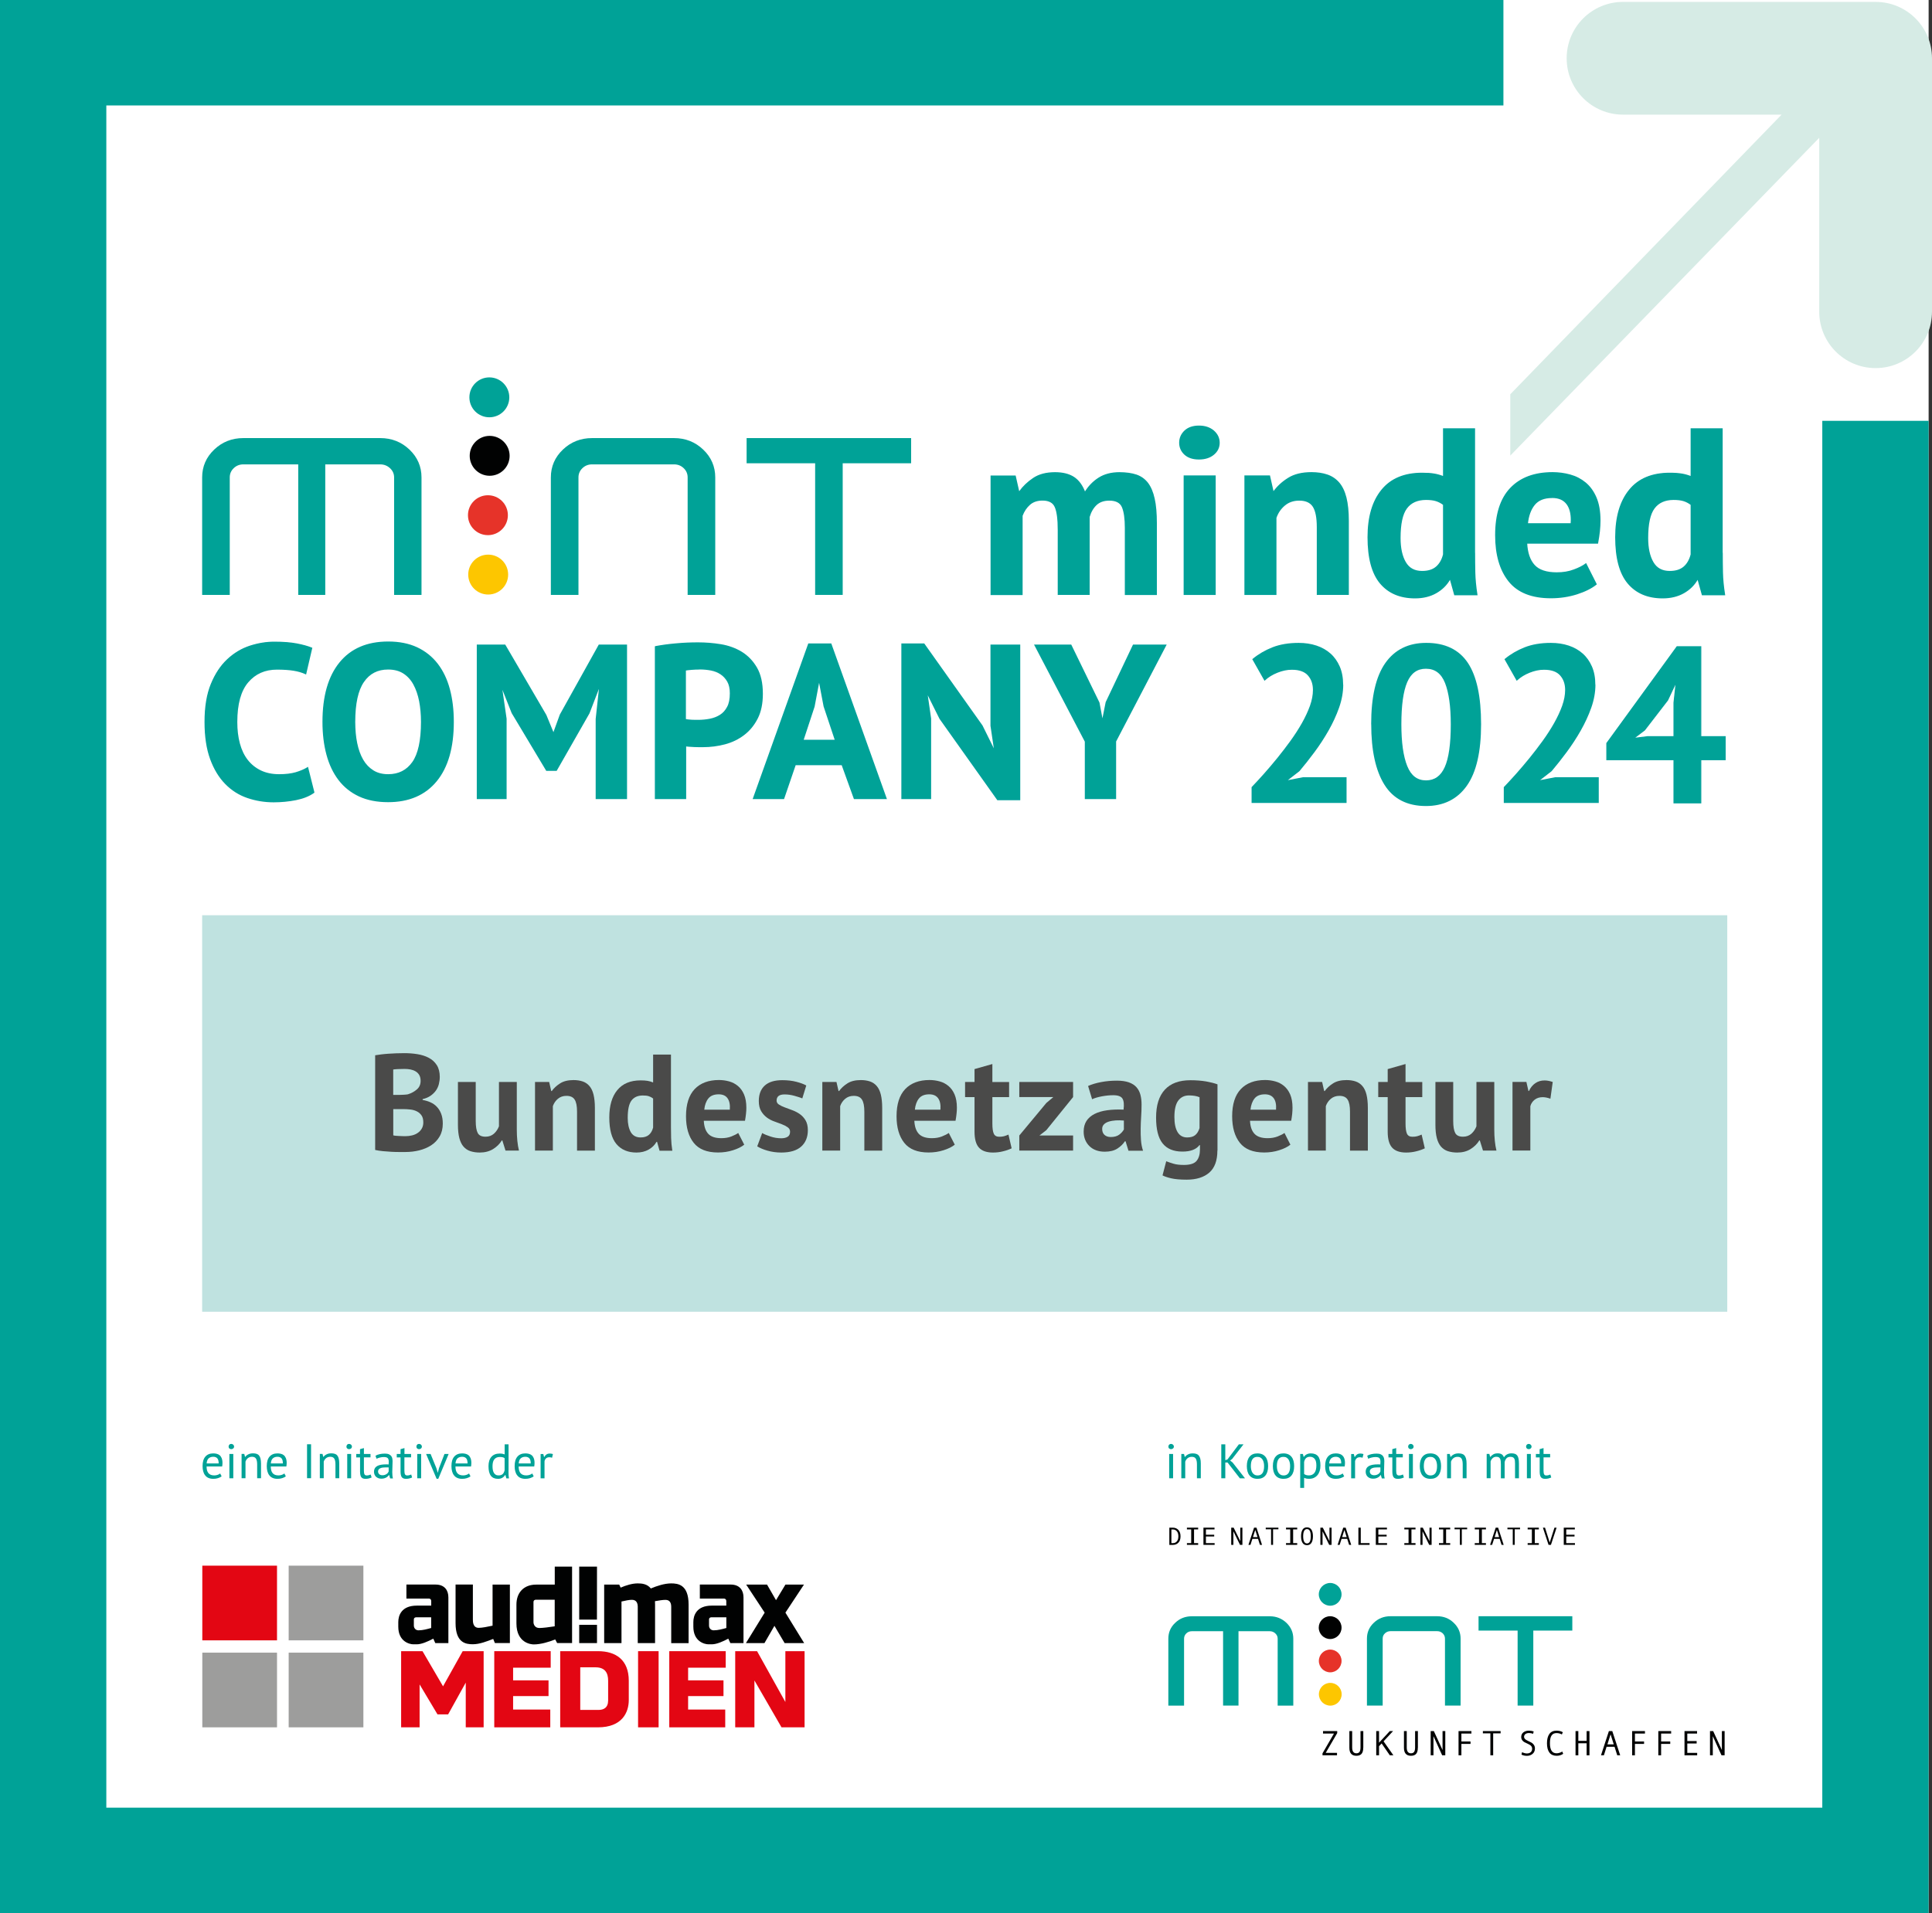 <?xml version="1.0" encoding="utf-8"?>
<!-- Generator: Adobe Illustrator 29.1.0, SVG Export Plug-In . SVG Version: 9.03 Build 55587)  -->
<svg version="1.1" id="Ebene_1" xmlns="http://www.w3.org/2000/svg" xmlns:xlink="http://www.w3.org/1999/xlink" x="0px" y="0px"
	 viewBox="0 0 365.95 362.45" style="enable-background:new 0 0 365.95 362.45;" xml:space="preserve">
<rect x="0" y="0" width="365.95" height="362.45" fill="#333333" stroke="none"/>
<style type="text/css">
	.st0{fill:#FFFFFF;}
	.st1{fill:#00A297;}
	.st2{fill:#E30613;}
	.st3{fill:#010202;}
	.st4{fill:#9D9D9C;}
	.st5{fill:#D6EBE5;}
	.st6{fill:#00A19A;}
	.st7{fill:#E63329;}
	.st8{fill:#FDC600;}
	.st9{fill:#BFE2E0;}
	.st10{fill:#4A4A49;}
</style>
<rect y="0" class="st0" width="365.31" height="362.45"/>
<polygon class="st1" points="365.31,362.45 0,362.45 0,0 284.77,0 284.77,19.98 20.14,19.98 20.14,342.48 345.17,342.48 
	345.17,79.73 365.31,79.73 "/>
<rect x="38.32" y="296.63" class="st2" width="14.15" height="14.15"/>
<polygon class="st2" points="91.61,327.26 91.61,312.83 87.64,312.83 83.92,319.49 80.03,312.83 75.98,312.83 75.98,327.26 
	79.48,327.26 79.48,319.13 82.87,324.81 84.88,324.81 88.22,318.79 88.22,327.26 "/>
<polygon class="st2" points="104.23,327.26 104.23,323.89 97.19,323.89 97.19,321.34 103.9,321.34 103.9,318.36 97.19,318.36 
	97.19,315.96 104.31,315.96 104.31,312.83 93.62,312.83 93.62,327.26 "/>
<path class="st2" d="M115.18,322.27c0,1.22-0.8,1.69-1.78,1.69h-3.49v-8.07h2.89c1.86,0,2.39,1.12,2.39,2.54V322.27z M119.1,322.1
	v-3.67c0-3.96-2.46-5.6-5.83-5.6h-7.16v14.43h7.16C117.85,327.26,119.1,324.42,119.1,322.1"/>
<rect x="120.86" y="312.83" class="st2" width="3.89" height="14.43"/>
<polygon class="st2" points="137.37,327.26 137.37,323.89 130.34,323.89 130.34,321.34 137.04,321.34 137.04,318.36 130.34,318.36 
	130.34,315.96 137.46,315.96 137.46,312.83 126.77,312.83 126.77,327.26 "/>
<polygon class="st2" points="152.4,327.26 152.4,312.83 148.76,312.83 148.76,322.46 143.4,312.83 139.26,312.83 139.26,327.26 
	142.9,327.26 142.9,318.38 148.03,327.26 "/>
<path class="st3" d="M81.67,308.44c-0.77,0.21-1.58,0.44-2.4,0.44c-0.56,0-0.88-0.44-0.88-0.89v-1.15c0-0.34,0.27-0.43,0.45-0.43
	h2.83V308.44z M84.93,311.3v-8.66c0-1.3-0.68-2.43-2.42-2.43h-5.53v2.66h4.27c0.23,0,0.43,0.16,0.43,0.46v0.87h-2.73
	c-2.92,0-3.51,1.88-3.51,3.12v0.87c0,2.84,2.15,3.34,2.85,3.34h0.66c0.9,0,2.1-0.53,3.12-1.07l0.38,0.84H84.93z"/>
<path class="st3" d="M96.58,311.3v-11.08H93.3V308c-0.95,0.21-2.01,0.41-2.62,0.41c-1.09,0-1.11-1.12-1.11-1.56v-6.64h-3.28v7.3
	c0,3.78,1.97,4.01,3.28,4.01c1.29,0,2.71-0.57,3.85-1.01l0.32,0.78H96.58z"/>
<path class="st3" d="M105.08,308.12c-1.04,0.16-2.26,0.32-2.92,0.32c-0.84,0-1.11-0.68-1.11-1.1v-3.82c0-0.44,0.45-0.44,0.45-0.44
	h3.57V308.12z M108.36,311.3v-14.49h-3.28v3.41h-3.53c-2.37,0-3.73,1.54-3.73,3.78v3.57c0,3.78,2.85,3.98,3.28,3.98
	c1.36,0,2.89-0.48,4.07-0.94l0.36,0.68H108.36z"/>
<rect x="109.71" y="307.84" class="st3" width="3.37" height="3.46"/>
<path class="st3" d="M130.43,311.3V304c0-3.78-1.99-4.01-3.3-4.01c-1.27,0-2.71,0.48-3.85,0.96c-0.7-0.87-1.7-0.96-2.49-0.96
	c-1.06,0-2.22,0.37-3.23,0.8l-0.27-0.57h-2.85v11.08h3.28v-7.88c0.77-0.18,1.49-0.32,1.97-0.32c0.88,0,1.11,0.66,1.11,1.33v6.87
	h3.28V304c0-0.23,0-0.44-0.02-0.64c0.77-0.14,1.51-0.25,1.99-0.25c0.88,0,1.09,0.66,1.09,1.33v6.87H130.43z"/>
<path class="st3" d="M137.58,308.44c-0.77,0.21-1.59,0.44-2.4,0.44c-0.57,0-0.88-0.44-0.88-0.89v-1.15c0-0.34,0.27-0.43,0.45-0.43
	h2.83V308.44z M140.83,311.3v-8.66c0-1.3-0.68-2.43-2.42-2.43h-5.85v2.66h4.58c0.23,0,0.43,0.16,0.43,0.46v0.87h-2.74
	c-2.92,0-3.5,1.88-3.5,3.12v0.87c0,2.84,2.15,3.34,2.85,3.34h0.65c0.91,0,2.11-0.53,3.12-1.07l0.39,0.84H140.83z"/>
<polygon class="st3" points="152.32,311.3 148.77,305.53 152.28,300.22 148.77,300.22 146.99,303.17 145.29,300.22 141.34,300.22 
	144.84,305.53 141.29,311.3 144.8,311.3 146.69,308.03 148.62,311.3 "/>
<polygon class="st3" points="113.07,306.85 113.08,296.81 109.71,296.81 109.71,306.85 "/>
<rect x="38.32" y="313.11" class="st4" width="14.15" height="14.15"/>
<rect x="54.68" y="296.63" class="st4" width="14.15" height="14.15"/>
<rect x="54.68" y="313.11" class="st4" width="14.15" height="14.15"/>
<path class="st5" d="M365.95,11.04c0-5.9-4.78-10.68-10.68-10.68l-47.84,0c-5.9,0-10.68,4.78-10.68,10.68s4.78,10.68,10.68,10.68
	l30.03,0L286.07,74.7v11.62l58.52-60.21v32.95c0,5.9,4.78,10.68,10.68,10.68c5.9,0,10.68-4.78,10.68-10.68L365.95,11.04
	C365.95,11.04,365.95,11.04,365.95,11.04z"/>
<path class="st1" d="M59.42,150.09c-0.89,0.63-2.01,1.08-3.38,1.36c-1.37,0.27-2.77,0.41-4.21,0.41c-1.74,0-3.39-0.27-4.96-0.81
	c-1.56-0.54-2.94-1.41-4.13-2.61c-1.19-1.2-2.14-2.76-2.84-4.69c-0.7-1.92-1.06-4.25-1.06-6.99c0-2.85,0.39-5.23,1.18-7.15
	c0.79-1.92,1.81-3.47,3.07-4.65c1.26-1.17,2.66-2.02,4.21-2.53c1.55-0.51,3.1-0.77,4.64-0.77c1.66,0,3.06,0.11,4.21,0.33
	c1.15,0.22,2.09,0.48,2.84,0.79l-1.12,4.81c-0.64-0.3-1.39-0.52-2.26-0.66c-0.87-0.14-1.93-0.21-3.17-0.21
	c-2.29,0-4.14,0.82-5.54,2.45c-1.4,1.64-2.09,4.17-2.09,7.61c0,1.5,0.17,2.86,0.5,4.09c0.33,1.23,0.84,2.29,1.51,3.16
	c0.68,0.87,1.52,1.55,2.53,2.04c1.01,0.48,2.18,0.73,3.5,0.73c1.24,0,2.29-0.12,3.15-0.37c0.86-0.25,1.6-0.57,2.24-0.95
	L59.42,150.09z"/>
<path class="st6" d="M59.42,150.09l-0.07-0.1c-0.87,0.62-1.98,1.07-3.33,1.34c-1.36,0.27-2.76,0.41-4.18,0.41
	c-1.73,0-3.37-0.27-4.92-0.8c-1.54-0.53-2.9-1.39-4.08-2.58c-1.17-1.19-2.11-2.73-2.81-4.64c-0.7-1.9-1.05-4.22-1.05-6.94
	c0-2.84,0.39-5.21,1.17-7.11c0.78-1.91,1.8-3.44,3.04-4.6c1.25-1.16,2.63-2,4.16-2.5c1.54-0.51,3.07-0.76,4.61-0.76
	c1.65,0,3.05,0.11,4.19,0.33c1.14,0.22,2.08,0.48,2.82,0.78l0.05-0.12l-0.12-0.03l-1.12,4.81l0.12,0.03l0.05-0.11
	c-0.65-0.31-1.41-0.53-2.29-0.67c-0.88-0.14-1.94-0.21-3.19-0.21c-2.32,0-4.22,0.83-5.63,2.5c-1.43,1.67-2.12,4.24-2.12,7.69
	c0,1.51,0.17,2.88,0.5,4.13c0.34,1.25,0.85,2.32,1.54,3.2c0.69,0.89,1.55,1.58,2.57,2.07c1.03,0.49,2.22,0.74,3.56,0.74
	c1.25,0,2.31-0.12,3.19-0.38c0.86-0.25,1.62-0.57,2.27-0.97l-0.07-0.11l-0.12,0.03l1.16,4.62L59.42,150.09l-0.07-0.1L59.42,150.09
	l0.12-0.03l-1.2-4.78l-0.14,0.09c-0.62,0.38-1.36,0.69-2.21,0.94c-0.84,0.24-1.88,0.37-3.12,0.37c-1.31,0-2.46-0.24-3.45-0.71
	c-0.99-0.48-1.82-1.14-2.49-2c-0.67-0.86-1.16-1.89-1.49-3.11c-0.33-1.22-0.49-2.57-0.49-4.06c0-3.42,0.7-5.92,2.07-7.52
	c1.37-1.61,3.18-2.41,5.44-2.41c1.24,0,2.29,0.07,3.15,0.21c0.86,0.14,1.6,0.36,2.23,0.65l0.14,0.07l1.18-5.07l-0.1-0.04
	c-0.76-0.31-1.71-0.57-2.86-0.79c-1.16-0.22-2.57-0.33-4.23-0.33c-1.56,0-3.12,0.26-4.68,0.77c-1.57,0.52-2.99,1.37-4.26,2.56
	c-1.27,1.19-2.31,2.75-3.1,4.69c-0.8,1.94-1.19,4.34-1.19,7.2c0,2.75,0.35,5.09,1.06,7.03c0.71,1.94,1.67,3.51,2.87,4.73
	c1.2,1.22,2.59,2.1,4.17,2.64c1.58,0.54,3.24,0.82,5,0.82c1.44,0,2.86-0.14,4.23-0.41c1.38-0.28,2.52-0.73,3.43-1.38l0.07-0.05
	l-0.02-0.08L59.42,150.09z"/>
<path class="st1" d="M67.17,136.76c0,1.47,0.12,2.81,0.37,4.04c0.25,1.23,0.63,2.29,1.14,3.17c0.51,0.89,1.17,1.58,1.97,2.07
	c0.8,0.5,1.75,0.75,2.86,0.75c2.02,0,3.58-0.79,4.69-2.36c1.11-1.58,1.66-4.13,1.66-7.67c0-1.41-0.12-2.72-0.35-3.94
	c-0.24-1.22-0.6-2.28-1.1-3.19c-0.5-0.91-1.15-1.62-1.95-2.14c-0.8-0.51-1.78-0.77-2.94-0.77c-2.02,0-3.58,0.81-4.69,2.43
	C67.73,130.77,67.17,133.3,67.17,136.76 M61.2,136.76c0-4.84,1.06-8.56,3.19-11.18c2.13-2.61,5.17-3.92,9.12-3.92
	c2.07,0,3.88,0.36,5.43,1.08c1.55,0.72,2.83,1.74,3.86,3.07c1.02,1.33,1.78,2.92,2.28,4.77c0.5,1.85,0.75,3.91,0.75,6.18
	c0,4.84-1.07,8.56-3.21,11.18c-2.14,2.61-5.18,3.92-9.1,3.92c-2.1,0-3.93-0.36-5.47-1.08c-1.55-0.72-2.83-1.74-3.84-3.07
	c-1.01-1.33-1.76-2.92-2.26-4.77C61.45,141.09,61.2,139.03,61.2,136.76"/>
<path class="st6" d="M67.17,136.76h-0.12c0,1.47,0.12,2.83,0.38,4.07c0.25,1.24,0.63,2.31,1.15,3.21c0.52,0.9,1.19,1.61,2.01,2.12
	c0.82,0.51,1.8,0.76,2.93,0.76c2.05,0,3.66-0.81,4.79-2.42c1.13-1.61,1.68-4.19,1.68-7.74c0-1.42-0.12-2.74-0.36-3.96
	c-0.24-1.23-0.61-2.3-1.11-3.23c-0.51-0.93-1.17-1.66-1.99-2.18c-0.83-0.53-1.83-0.79-3.01-0.79c-2.05,0-3.67,0.83-4.79,2.48
	c-1.13,1.65-1.68,4.21-1.68,7.68H67.17h0.12c0-3.44,0.55-5.96,1.64-7.54c1.09-1.59,2.6-2.37,4.58-2.37c1.14,0,2.1,0.25,2.88,0.75
	c0.78,0.5,1.42,1.19,1.91,2.09c0.49,0.9,0.85,1.95,1.09,3.16c0.23,1.21,0.35,2.51,0.35,3.92c0,3.53-0.56,6.06-1.64,7.6
	c-1.09,1.54-2.6,2.31-4.58,2.31c-1.09,0-2.02-0.24-2.8-0.73c-0.78-0.49-1.43-1.16-1.93-2.03c-0.5-0.87-0.88-1.91-1.13-3.13
	c-0.25-1.22-0.37-2.56-0.37-4.02H67.17z M61.2,136.76h0.12c0-4.82,1.06-8.52,3.17-11.1c2.11-2.58,5.1-3.87,9.03-3.87
	c2.06,0,3.85,0.36,5.38,1.07c1.53,0.71,2.8,1.72,3.81,3.03c1.01,1.31,1.76,2.89,2.26,4.73c0.49,1.84,0.74,3.89,0.74,6.15
	c0,4.82-1.07,8.52-3.19,11.1c-2.12,2.58-5.11,3.87-9.01,3.87c-2.09,0-3.89-0.36-5.42-1.07c-1.53-0.71-2.79-1.72-3.79-3.03
	c-1-1.31-1.74-2.89-2.24-4.73c-0.49-1.84-0.74-3.89-0.74-6.15H61.2h-0.12c0,2.28,0.25,4.35,0.75,6.21c0.5,1.87,1.26,3.47,2.28,4.81
	c1.02,1.34,2.32,2.38,3.88,3.11c1.57,0.73,3.41,1.09,5.53,1.09c3.95,0,7.03-1.32,9.2-3.96c2.17-2.64,3.24-6.4,3.24-11.26
	c0-2.28-0.25-4.35-0.75-6.21c-0.5-1.87-1.27-3.47-2.3-4.81c-1.04-1.34-2.34-2.38-3.9-3.11c-1.57-0.73-3.4-1.09-5.49-1.09
	c-3.98,0-7.07,1.32-9.22,3.97c-2.15,2.64-3.22,6.4-3.22,11.26H61.2z"/>
<polygon class="st1" points="112.96,136.22 113.58,130.45 113.33,130.45 111.55,135.1 105.37,145.92 103.54,145.92 97.03,135.06 
	95.21,130.45 95,130.45 95.83,136.18 95.83,151.27 90.44,151.27 90.44,122.24 95.62,122.24 103.38,135.51 104.75,138.83 
	104.91,138.83 106.16,135.43 113.5,122.24 118.64,122.24 118.64,151.27 112.96,151.27 "/>
<polygon class="st6" points="112.96,136.22 113.08,136.23 113.72,130.33 113.33,130.33 113.25,130.33 111.44,135.05 105.3,145.8 
	103.62,145.8 97.15,135 95.29,130.33 95,130.33 94.86,130.33 95.71,136.19 95.71,151.15 90.56,151.15 90.56,122.37 95.55,122.37 
	103.27,135.57 104.66,138.96 104.91,138.96 105,138.96 106.27,135.48 113.57,122.37 118.52,122.37 118.52,151.15 113.08,151.15 
	113.08,136.22 112.96,136.22 113.08,136.23 112.96,136.22 112.83,136.22 112.83,151.4 118.77,151.4 118.77,122.12 113.42,122.12 
	106.04,135.38 104.83,138.71 104.75,138.71 104.75,138.83 104.86,138.78 103.49,135.46 95.7,122.12 90.31,122.12 90.31,151.4 
	95.96,151.4 95.96,136.17 95.15,130.58 95.21,130.58 95.21,130.45 95.09,130.5 96.92,135.11 103.47,146.05 105.44,146.05 
	111.66,135.15 113.42,130.58 113.44,130.58 112.83,136.21 112.83,136.22 "/>
<path class="st1" d="M132.62,126.72c-0.55,0-1.08,0.02-1.58,0.06c-0.5,0.04-0.9,0.09-1.2,0.15v9.41c0.11,0.03,0.28,0.06,0.5,0.08
	c0.22,0.03,0.46,0.05,0.71,0.06c0.25,0.01,0.49,0.02,0.72,0.02h0.52c0.75,0,1.49-0.07,2.22-0.21c0.73-0.14,1.39-0.39,1.97-0.77
	c0.58-0.37,1.04-0.89,1.39-1.56c0.35-0.66,0.52-1.53,0.52-2.61c0-0.91-0.17-1.67-0.5-2.26c-0.33-0.59-0.77-1.07-1.31-1.43
	c-0.54-0.36-1.15-0.61-1.85-0.75C134.04,126.79,133.34,126.72,132.62,126.72 M124.16,122.53c1.16-0.22,2.44-0.39,3.84-0.52
	c1.4-0.12,2.78-0.19,4.17-0.19c1.44,0,2.88,0.12,4.33,0.35c1.45,0.24,2.76,0.7,3.92,1.41c1.16,0.7,2.11,1.69,2.84,2.94
	c0.73,1.26,1.1,2.9,1.1,4.91c0,1.83-0.32,3.37-0.95,4.62c-0.64,1.26-1.48,2.29-2.53,3.09c-1.05,0.8-2.25,1.38-3.59,1.74
	c-1.34,0.36-2.73,0.54-4.17,0.54h-0.66c-0.3,0-0.62-0.01-0.95-0.02c-0.33-0.01-0.66-0.03-0.97-0.06c-0.32-0.03-0.55-0.05-0.68-0.08
	v9.99h-5.68V122.53z"/>
<path class="st6" d="M132.62,126.72v-0.12c-0.56,0-1.09,0.02-1.59,0.06c-0.5,0.04-0.9,0.09-1.21,0.15l-0.1,0.02v9.62l0.09,0.02
	c0.12,0.03,0.29,0.06,0.51,0.09c0.22,0.03,0.46,0.05,0.71,0.06c0.25,0.01,0.49,0.02,0.73,0.02h0.52c0.75,0,1.5-0.07,2.24-0.21
	c0.75-0.14,1.42-0.4,2.01-0.78c0.6-0.39,1.08-0.92,1.43-1.6c0.36-0.69,0.53-1.58,0.53-2.67c0-0.93-0.17-1.7-0.51-2.32
	c-0.34-0.61-0.79-1.1-1.35-1.47c-0.55-0.37-1.18-0.62-1.89-0.77c-0.7-0.14-1.41-0.21-2.14-0.21V126.72v0.12
	c0.71,0,1.41,0.07,2.09,0.2c0.68,0.14,1.28,0.38,1.8,0.73c0.52,0.35,0.94,0.81,1.27,1.39c0.32,0.57,0.48,1.3,0.48,2.2
	c0,1.07-0.17,1.92-0.51,2.55c-0.34,0.65-0.78,1.15-1.35,1.51c-0.57,0.36-1.21,0.61-1.93,0.75c-0.73,0.14-1.46,0.21-2.2,0.21h-0.52
	c-0.23,0-0.47-0.01-0.72-0.02c-0.25-0.01-0.48-0.03-0.7-0.06c-0.22-0.03-0.38-0.05-0.48-0.08l-0.03,0.12h0.12v-9.41h-0.12l0.02,0.12
	c0.3-0.05,0.7-0.1,1.19-0.14c0.49-0.04,1.01-0.06,1.57-0.06V126.72z M124.16,122.53l0.02,0.12c1.16-0.22,2.43-0.39,3.82-0.52
	c1.39-0.12,2.78-0.19,4.16-0.19c1.43,0,2.87,0.12,4.31,0.35c1.44,0.23,2.73,0.7,3.87,1.39c1.14,0.69,2.07,1.66,2.8,2.9
	c0.72,1.23,1.08,2.85,1.08,4.85c0,1.81-0.32,3.33-0.94,4.57c-0.63,1.24-1.46,2.26-2.49,3.05c-1.04,0.79-2.22,1.37-3.54,1.72
	c-1.33,0.36-2.71,0.54-4.14,0.54c-0.14,0-0.36,0-0.66,0c-0.3,0-0.62-0.01-0.95-0.02c-0.33-0.01-0.65-0.03-0.97-0.06
	c-0.32-0.03-0.54-0.06-0.67-0.08l-0.15-0.03v10.02h-5.43v-28.62H124.16l0.02,0.12L124.16,122.53h-0.12v28.87h5.93v-10.12h-0.12
	l-0.02,0.12c0.15,0.03,0.38,0.06,0.7,0.08c0.32,0.03,0.65,0.05,0.98,0.06c0.33,0.01,0.65,0.02,0.96,0.02h0.66
	c1.45,0,2.85-0.18,4.2-0.54c1.36-0.36,2.57-0.95,3.63-1.76c1.07-0.81,1.92-1.86,2.57-3.13c0.65-1.28,0.97-2.84,0.97-4.68
	c0-2.03-0.37-3.69-1.12-4.98c-0.74-1.27-1.71-2.27-2.88-2.99c-1.18-0.71-2.5-1.19-3.96-1.43c-1.46-0.24-2.91-0.35-4.35-0.35
	c-1.39,0-2.78,0.06-4.18,0.19c-1.4,0.12-2.68,0.3-3.85,0.52l-0.1,0.02v0.1H124.16z"/>
<path class="st1" d="M152.07,140.28h6.22l-2.16-6.47l-0.87-4.56h-0.21l-0.87,4.6L152.07,140.28z M159.53,144.85h-8.92l-2.2,6.43
	h-5.68l10.45-29.24h4.19l10.45,29.24h-5.97L159.53,144.85z"/>
<path class="st6" d="M152.07,140.28v0.12h6.39l-2.21-6.63l-0.89-4.65h-0.31h-0.1l-0.89,4.7l-2.17,6.58h0.17V140.28l0.12,0.04
	l2.12-6.44l0.85-4.51h0l0.85,4.47l2.1,6.31h-6.05V140.28l0.12,0.04L152.07,140.28z M159.53,144.85v-0.12h-9.01l-2.2,6.43h-5.41
	l10.36-28.99h4.01l10.36,28.99h-5.71l-2.32-6.43h-0.09V144.85l-0.12,0.04l2.35,6.51H168l-10.54-29.49h-4.36l-10.54,29.49h5.95
	l2.2-6.43h8.83V144.85l-0.12,0.04L159.53,144.85z"/>
<polygon class="st1" points="178.07,136.14 175.79,131.57 175.58,131.57 176.24,136.14 176.24,151.27 170.85,151.27 170.85,122.04 
	175,122.04 185.99,137.5 188.19,141.94 188.4,141.94 187.73,137.5 187.73,122.24 193.12,122.24 193.12,151.48 188.98,151.48 "/>
<polygon class="st6" points="178.07,136.14 178.18,136.08 175.87,131.45 175.58,131.45 175.44,131.45 176.12,136.15 176.12,151.15 
	170.98,151.15 170.98,122.16 174.94,122.16 185.88,137.57 188.11,142.07 188.4,142.07 188.54,142.07 187.86,137.5 187.86,122.37 
	193,122.37 193,151.36 189.04,151.36 178.17,136.06 178.07,136.14 178.18,136.08 178.07,136.14 177.97,136.21 188.91,151.61 
	193.25,151.61 193.25,122.12 187.61,122.12 187.61,137.51 188.25,141.82 188.19,141.82 188.19,141.94 188.3,141.89 186.1,137.44 
	175.07,121.91 170.73,121.91 170.73,151.4 176.37,151.4 176.37,136.13 175.73,131.7 175.79,131.7 175.79,131.57 175.68,131.63 
	177.96,136.2 177.97,136.21 "/>
<polygon class="st1" points="205.61,140.49 196.07,122.24 202.83,122.24 208.14,133.15 208.72,136.22 208.92,136.22 209.55,133.07 
	214.69,122.24 220.79,122.24 211.29,140.45 211.29,151.27 205.61,151.27 "/>
<polygon class="st6" points="205.61,140.49 205.72,140.43 196.27,122.37 202.75,122.37 208.02,133.19 208.61,136.34 208.92,136.34 
	209.03,136.34 209.67,133.11 214.77,122.37 220.58,122.37 211.16,140.42 211.16,151.15 205.73,151.15 205.73,140.46 205.72,140.43 
	205.61,140.49 205.48,140.49 205.48,151.4 211.41,151.4 211.41,140.48 220.99,122.12 214.61,122.12 209.43,133.03 208.82,136.09 
	208.82,136.09 208.26,133.11 202.91,122.12 195.86,122.12 205.5,140.55 205.61,140.49 205.48,140.49 "/>
<path class="st1" d="M200.45,112.59v-12.18c0-2.06-0.19-3.52-0.58-4.39c-0.39-0.87-1.19-1.3-2.42-1.3c-1.02,0-1.84,0.28-2.46,0.83
	c-0.63,0.55-1.1,1.26-1.43,2.13v14.92h-5.82V90.2h4.52l0.67,2.96h0.18c0.69-0.96,1.56-1.79,2.62-2.51c1.06-0.72,2.43-1.08,4.1-1.08
	c1.43,0,2.61,0.29,3.52,0.87c0.91,0.58,1.62,1.56,2.13,2.93c0.69-1.16,1.57-2.09,2.64-2.78c1.07-0.69,2.37-1.03,3.9-1.03
	c1.25,0,2.32,0.15,3.2,0.45c0.88,0.3,1.6,0.81,2.15,1.55c0.55,0.73,0.96,1.71,1.23,2.93c0.27,1.23,0.4,2.78,0.4,4.66v13.44h-5.82
	v-12.59c0-1.76-0.19-3.08-0.56-3.96c-0.37-0.88-1.2-1.32-2.49-1.32c-1.04,0-1.87,0.28-2.49,0.85c-0.61,0.57-1.07,1.34-1.37,2.33
	v14.69H200.45z"/>
<path class="st6" d="M200.45,112.59h0.12v-12.18c0-2.07-0.19-3.54-0.59-4.44c-0.2-0.46-0.52-0.8-0.95-1.03
	c-0.43-0.23-0.96-0.34-1.58-0.34c-1.04,0-1.89,0.28-2.55,0.86c-0.64,0.57-1.13,1.3-1.47,2.18l-0.01,0.02v14.81h-5.57V90.32h4.3
	l0.67,2.96h0.28h0.06l0.04-0.05c0.68-0.94,1.54-1.77,2.59-2.48c1.03-0.7,2.37-1.05,4.03-1.05c1.42,0,2.56,0.29,3.45,0.85
	c0.88,0.56,1.58,1.52,2.08,2.87l0.09,0.25l0.13-0.23c0.68-1.15,1.54-2.06,2.6-2.74c1.05-0.67,2.33-1.01,3.83-1.01
	c1.24,0,2.3,0.15,3.16,0.44c0.86,0.29,1.55,0.79,2.09,1.5c0.54,0.71,0.94,1.67,1.21,2.88c0.27,1.21,0.4,2.76,0.4,4.63v13.31h-5.57
	v-12.46c0-1.77-0.18-3.1-0.57-4.01c-0.2-0.46-0.52-0.82-0.96-1.05c-0.44-0.23-0.99-0.35-1.64-0.35c-1.07,0-1.93,0.29-2.57,0.88
	c-0.63,0.59-1.1,1.38-1.4,2.38l-0.01,0.02v14.59h-5.7V112.59h0.12H200.45v0.12h5.95V97.9h-0.12l0.12,0.04
	c0.29-0.97,0.74-1.72,1.33-2.27c0.59-0.54,1.38-0.82,2.4-0.82c0.63,0,1.14,0.11,1.53,0.32c0.39,0.21,0.67,0.51,0.85,0.93
	c0.36,0.85,0.55,2.16,0.55,3.92v12.71h6.07V99.16c0-1.89-0.13-3.45-0.41-4.68c-0.27-1.24-0.69-2.23-1.25-2.98
	c-0.57-0.75-1.31-1.28-2.21-1.59c-0.9-0.3-1.98-0.45-3.24-0.45c-1.54,0-2.87,0.35-3.96,1.05c-1.09,0.7-1.99,1.64-2.68,2.82
	l0.11,0.06l0.12-0.04c-0.51-1.39-1.24-2.39-2.18-3c-0.94-0.6-2.13-0.89-3.58-0.89c-1.69,0-3.08,0.36-4.17,1.1
	c-1.07,0.72-1.96,1.57-2.65,2.54l0.1,0.07v-0.12h-0.08l-0.67-2.96h-4.75v22.65h6.07V97.68h-0.12l0.12,0.04
	c0.32-0.85,0.79-1.54,1.4-2.08c0.6-0.53,1.39-0.8,2.38-0.8c0.6,0,1.08,0.11,1.46,0.31c0.38,0.2,0.66,0.5,0.84,0.92
	c0.38,0.83,0.57,2.29,0.57,4.34v12.31h0.12V112.59z"/>
<path class="st1" d="M224.32,90.2h5.82v22.4h-5.82V90.2z M223.47,83.88c0-0.87,0.32-1.6,0.96-2.22c0.64-0.61,1.53-0.92,2.67-0.92
	c1.14,0,2.05,0.31,2.75,0.92c0.7,0.61,1.05,1.35,1.05,2.22c0,0.87-0.35,1.59-1.05,2.17c-0.7,0.58-1.62,0.87-2.75,0.87
	c-1.14,0-2.02-0.29-2.67-0.87C223.79,85.47,223.47,84.75,223.47,83.88"/>
<path class="st6" d="M224.32,90.2v0.12h5.7v22.15h-5.57V90.2H224.32v0.12V90.2h-0.12v22.52h6.07V90.07h-6.07v0.12H224.32z
	 M223.47,83.88h0.12c0-0.83,0.3-1.53,0.92-2.13c0.61-0.58,1.46-0.88,2.58-0.88c1.11,0,2,0.3,2.67,0.89
	c0.68,0.59,1.01,1.29,1.01,2.12c0,0.83-0.33,1.51-1.01,2.08c-0.68,0.56-1.56,0.84-2.67,0.84c-1.12,0-1.97-0.28-2.58-0.84
	c-0.62-0.56-0.92-1.24-0.92-2.08H223.47h-0.12c0,0.9,0.34,1.66,1,2.27c0.67,0.61,1.59,0.91,2.75,0.91c1.16,0,2.11-0.3,2.83-0.9
	c0.73-0.6,1.1-1.37,1.1-2.27c0-0.9-0.37-1.68-1.09-2.31c-0.73-0.63-1.68-0.95-2.84-0.95c-1.16,0-2.08,0.32-2.75,0.95
	c-0.66,0.63-1,1.41-1,2.31H223.47z"/>
<path class="st1" d="M249.54,112.59V99.87c0-1.82-0.26-3.14-0.78-3.94c-0.52-0.81-1.41-1.21-2.67-1.21c-1.1,0-2.04,0.32-2.8,0.96
	c-0.76,0.64-1.31,1.44-1.64,2.4v14.51h-5.82V90.2h4.61l0.67,2.96h0.18c0.69-0.96,1.6-1.79,2.73-2.51c1.13-0.72,2.6-1.08,4.39-1.08
	c1.11,0,2.09,0.15,2.96,0.45c0.87,0.3,1.6,0.79,2.2,1.48c0.6,0.69,1.04,1.62,1.34,2.8c0.3,1.18,0.45,2.64,0.45,4.37v13.93H249.54z"
	/>
<path class="st6" d="M249.54,112.59h0.12V99.87c0-1.83-0.26-3.17-0.8-4.01c-0.55-0.85-1.49-1.27-2.77-1.27
	c-1.13,0-2.1,0.33-2.88,0.99c-0.78,0.66-1.34,1.48-1.67,2.45l-0.01,0.02v14.41h-5.57V90.32h4.39l0.67,2.96h0.28h0.06l0.04-0.05
	c0.68-0.94,1.57-1.77,2.7-2.48c1.11-0.7,2.55-1.06,4.32-1.06c1.09,0,2.07,0.15,2.92,0.44c0.85,0.29,1.56,0.77,2.14,1.44
	c0.58,0.67,1.02,1.58,1.32,2.75c0.29,1.17,0.44,2.61,0.44,4.34v13.8h-5.7V112.59h0.12H249.54v0.12h5.95V98.66
	c0-1.74-0.15-3.2-0.45-4.4c-0.3-1.19-0.76-2.14-1.37-2.85c-0.61-0.7-1.36-1.21-2.25-1.51c-0.88-0.3-1.88-0.45-3-0.45
	c-1.81,0-3.3,0.36-4.45,1.09c-1.15,0.72-2.07,1.57-2.77,2.54l0.1,0.07v-0.12h-0.08l-0.67-2.96h-4.84v22.65h6.07V98.08h-0.12
	l0.12,0.04c0.32-0.93,0.85-1.71,1.6-2.34c0.74-0.62,1.64-0.93,2.72-0.93c1.23,0,2.06,0.39,2.56,1.15c0.5,0.77,0.76,2.06,0.76,3.87
	v12.85h0.12V112.59z"/>
<path class="st1" d="M269.38,108.29c1.13,0,2.03-0.28,2.69-0.83c0.66-0.55,1.12-1.35,1.39-2.4v-9.49c-0.42-0.33-0.88-0.58-1.39-0.74
	c-0.51-0.16-1.16-0.25-1.97-0.25c-1.64,0-2.87,0.55-3.7,1.66c-0.82,1.11-1.23,3-1.23,5.69c0,1.91,0.34,3.45,1.01,4.61
	C266.85,107.71,267.92,108.29,269.38,108.29 M279.28,104.71c0,1.25,0.01,2.51,0.04,3.76c0.03,1.25,0.16,2.64,0.4,4.17h-4.17
	l-0.81-2.91h-0.18c-0.6,1.05-1.46,1.89-2.57,2.53c-1.12,0.64-2.44,0.96-3.96,0.96c-2.81,0-4.99-0.93-6.54-2.78
	c-1.55-1.85-2.33-4.75-2.33-8.69c0-3.82,0.86-6.79,2.6-8.91c1.73-2.12,4.27-3.18,7.61-3.18c0.92,0,1.69,0.05,2.28,0.16
	c0.6,0.1,1.19,0.28,1.79,0.51v-9.09h5.82V104.71z"/>
<path class="st6" d="M269.38,108.29v0.12c1.15,0,2.08-0.28,2.77-0.86c0.68-0.57,1.16-1.4,1.43-2.46l0-0.01v-9.57l-0.05-0.04
	c-0.43-0.34-0.91-0.59-1.43-0.76c-0.53-0.17-1.19-0.25-2.01-0.25c-1.67,0-2.95,0.57-3.8,1.71c-0.85,1.15-1.26,3.06-1.26,5.76
	c0,1.93,0.34,3.49,1.03,4.68c0.69,1.2,1.81,1.81,3.31,1.81V108.29v-0.12c-1.43,0-2.44-0.56-3.09-1.68
	c-0.66-1.14-0.99-2.65-0.99-4.55c0-2.68,0.41-4.55,1.21-5.61c0.8-1.07,1.98-1.6,3.59-1.61c0.8,0,1.44,0.08,1.93,0.24
	c0.49,0.16,0.94,0.4,1.35,0.72l0.08-0.1h-0.12v9.49h0.12l-0.12-0.03c-0.26,1.03-0.72,1.8-1.35,2.33c-0.63,0.53-1.49,0.8-2.61,0.8
	V108.29z M279.28,104.71h-0.12c0,1.26,0.01,2.51,0.04,3.77c0.03,1.26,0.17,2.65,0.41,4.18l0.12-0.02v-0.12h-4.07l-0.81-2.91h-0.27
	h-0.07l-0.04,0.06c-0.59,1.03-1.43,1.85-2.53,2.48c-1.1,0.63-2.4,0.95-3.9,0.95c-2.78,0-4.91-0.91-6.44-2.73
	c-1.52-1.82-2.3-4.68-2.3-8.61c0-3.8,0.86-6.74,2.57-8.83c1.71-2.09,4.2-3.13,7.52-3.13c0.92,0,1.68,0.05,2.26,0.16
	c0.59,0.1,1.18,0.27,1.77,0.51l0.17,0.07v-9.15h5.57v23.35H279.28h0.12v-23.6h-6.07v9.22h0.12l0.05-0.12
	c-0.61-0.24-1.21-0.42-1.82-0.52c-0.61-0.11-1.38-0.16-2.31-0.16c-3.37,0-5.96,1.07-7.71,3.23c-1.76,2.15-2.63,5.15-2.63,8.99
	c0,3.96,0.78,6.88,2.36,8.77c1.58,1.88,3.8,2.82,6.64,2.82c1.54,0,2.89-0.33,4.03-0.98c1.14-0.65,2.01-1.51,2.62-2.58l-0.11-0.06
	v0.12h0.08l0.81,2.91h4.41l-0.02-0.14c-0.24-1.52-0.37-2.9-0.4-4.15c-0.03-1.25-0.04-2.51-0.04-3.76H279.28z"/>
<path class="st1" d="M293.98,94.23c-1.52,0-2.65,0.46-3.38,1.37c-0.73,0.91-1.17,2.13-1.32,3.65h8.33c0.12-1.61-0.13-2.85-0.74-3.72
	C296.25,94.66,295.29,94.23,293.98,94.23 M302.31,110.67c-0.9,0.72-2.11,1.32-3.65,1.81c-1.54,0.49-3.17,0.74-4.9,0.74
	c-3.61,0-6.26-1.05-7.93-3.16c-1.67-2.11-2.51-4.99-2.51-8.67c0-3.94,0.94-6.9,2.82-8.87c1.88-1.97,4.52-2.96,7.93-2.96
	c1.13,0,2.24,0.15,3.31,0.45c1.07,0.3,2.03,0.79,2.87,1.48c0.83,0.69,1.51,1.61,2.02,2.78s0.76,2.61,0.76,4.35
	c0,0.63-0.04,1.3-0.11,2.02c-0.07,0.72-0.19,1.46-0.33,2.24h-13.44c0.09,1.88,0.58,3.3,1.46,4.26c0.88,0.96,2.31,1.43,4.28,1.43
	c1.22,0,2.32-0.19,3.29-0.56c0.97-0.37,1.71-0.75,2.22-1.14L302.31,110.67z"/>
<path class="st6" d="M293.98,94.23V94.1c-1.55,0-2.72,0.47-3.48,1.41c-0.75,0.93-1.2,2.18-1.35,3.72l-0.01,0.14h8.59l0.01-0.12
	c0.02-0.26,0.03-0.52,0.03-0.77c0-1.26-0.26-2.28-0.79-3.03c-0.64-0.9-1.65-1.35-2.99-1.35V94.23v0.12c1.29,0,2.2,0.42,2.79,1.25
	c0.49,0.7,0.75,1.66,0.75,2.89c0,0.24-0.01,0.49-0.03,0.75l0.12,0.01v-0.12h-8.33v0.12l0.12,0.01c0.15-1.51,0.58-2.7,1.29-3.58
	c0.7-0.87,1.78-1.32,3.29-1.32V94.23z M302.31,110.67l-0.08-0.1c-0.88,0.7-2.08,1.3-3.61,1.79c-1.52,0.49-3.15,0.73-4.87,0.73
	c-3.59,0-6.19-1.04-7.83-3.11c-1.65-2.08-2.48-4.93-2.48-8.59c0-3.92,0.94-6.84,2.79-8.78c1.85-1.94,4.46-2.92,7.84-2.92
	c1.12,0,2.22,0.15,3.28,0.44c1.06,0.29,2,0.78,2.82,1.45c0.82,0.67,1.48,1.58,1.98,2.73c0.5,1.14,0.75,2.58,0.75,4.3
	c0,0.62-0.04,1.29-0.11,2c-0.07,0.71-0.19,1.46-0.33,2.23l0.12,0.02v-0.12h-13.57l0.01,0.13c0.09,1.9,0.58,3.35,1.49,4.33
	c0.91,0.99,2.38,1.47,4.37,1.47c1.24,0,2.35-0.19,3.34-0.57c0.98-0.38,1.73-0.76,2.25-1.16l-0.08-0.1l-0.11,0.06l1.93,3.81
	L302.31,110.67l-0.08-0.1L302.31,110.67l0.11-0.06l-1.99-3.94l-0.12,0.09c-0.49,0.38-1.22,0.76-2.19,1.12
	c-0.95,0.37-2.04,0.55-3.25,0.55c-1.95,0-3.34-0.47-4.18-1.39c-0.85-0.93-1.33-2.31-1.42-4.18l-0.12,0.01V103h13.54l0.02-0.1
	c0.15-0.78,0.26-1.53,0.34-2.25c0.07-0.72,0.11-1.4,0.11-2.03c0-1.74-0.26-3.21-0.77-4.4c-0.51-1.18-1.2-2.12-2.05-2.82
	c-0.85-0.7-1.82-1.2-2.91-1.5c-1.09-0.3-2.2-0.45-3.35-0.45c-3.43,0-6.11,0.99-8.02,2.99c-1.91,2-2.86,4.99-2.86,8.96
	c0,3.69,0.84,6.61,2.53,8.74c1.7,2.14,4.39,3.21,8.03,3.21c1.74,0,3.39-0.25,4.94-0.74c1.55-0.5,2.78-1.11,3.69-1.84l0.08-0.06
	l-0.05-0.09L302.31,110.67z"/>
<path class="st1" d="M316.28,108.29c1.13,0,2.03-0.28,2.69-0.83c0.66-0.55,1.12-1.35,1.39-2.4v-9.49c-0.42-0.33-0.88-0.58-1.39-0.74
	c-0.51-0.16-1.16-0.25-1.97-0.25c-1.64,0-2.87,0.55-3.7,1.66c-0.82,1.11-1.23,3-1.23,5.69c0,1.91,0.34,3.45,1.01,4.61
	C313.75,107.71,314.82,108.29,316.28,108.29 M326.18,104.71c0,1.25,0.01,2.51,0.04,3.76c0.03,1.25,0.16,2.64,0.4,4.17h-4.17
	l-0.81-2.91h-0.18c-0.6,1.05-1.46,1.89-2.57,2.53c-1.12,0.64-2.44,0.96-3.96,0.96c-2.81,0-4.99-0.93-6.54-2.78
	c-1.55-1.85-2.33-4.75-2.33-8.69c0-3.82,0.87-6.79,2.6-8.91c1.73-2.12,4.27-3.18,7.61-3.18c0.92,0,1.69,0.05,2.28,0.16
	c0.6,0.1,1.19,0.28,1.79,0.51v-9.09h5.82V104.71z"/>
<path class="st6" d="M316.28,108.29v0.12c1.15,0,2.08-0.28,2.77-0.86c0.68-0.57,1.16-1.4,1.43-2.46l0-0.01v-9.57l-0.05-0.04
	c-0.43-0.34-0.91-0.59-1.43-0.76c-0.53-0.17-1.19-0.25-2.01-0.25c-1.67,0-2.95,0.57-3.8,1.71c-0.85,1.15-1.26,3.06-1.26,5.76
	c0,1.93,0.34,3.49,1.03,4.68c0.69,1.2,1.81,1.81,3.31,1.81V108.29v-0.12c-1.43,0-2.44-0.56-3.09-1.68
	c-0.66-1.14-0.99-2.65-0.99-4.55c0-2.68,0.41-4.55,1.21-5.61c0.8-1.07,1.98-1.6,3.59-1.61c0.8,0,1.44,0.08,1.93,0.24
	c0.49,0.16,0.94,0.4,1.35,0.72l0.08-0.1h-0.12v9.49h0.12l-0.12-0.03c-0.26,1.03-0.72,1.8-1.35,2.33c-0.63,0.53-1.49,0.8-2.61,0.8
	V108.29z M326.18,104.71h-0.12c0,1.26,0.01,2.51,0.04,3.77c0.03,1.26,0.17,2.65,0.41,4.18l0.12-0.02v-0.12h-4.07l-0.81-2.91h-0.27
	h-0.07l-0.04,0.06c-0.59,1.03-1.43,1.85-2.53,2.48c-1.1,0.63-2.4,0.95-3.9,0.95c-2.78,0-4.91-0.91-6.44-2.73
	c-1.52-1.82-2.3-4.68-2.3-8.61c0-3.8,0.86-6.74,2.57-8.83c1.71-2.09,4.2-3.13,7.52-3.13c0.92,0,1.68,0.05,2.26,0.16
	c0.59,0.1,1.18,0.27,1.77,0.51l0.17,0.07v-9.15h5.57v23.35H326.18h0.12v-23.6h-6.07v9.22h0.12l0.05-0.12
	c-0.61-0.24-1.21-0.42-1.82-0.52s-1.38-0.16-2.3-0.16c-3.37,0-5.96,1.07-7.71,3.23c-1.76,2.15-2.63,5.15-2.63,8.99
	c0,3.96,0.78,6.88,2.36,8.77c1.58,1.88,3.8,2.82,6.64,2.82c1.54,0,2.89-0.33,4.03-0.98c1.14-0.65,2.01-1.51,2.62-2.58l-0.11-0.06
	v0.12h0.08l0.81,2.91h4.41l-0.02-0.14c-0.24-1.52-0.37-2.9-0.4-4.15c-0.03-1.25-0.04-2.51-0.04-3.76H326.18z"/>
<path class="st1" d="M61.61,87.98v24.73h-5.12V87.98H46.1c-0.72,0-1.33,0.24-1.83,0.72c-0.5,0.48-0.75,1.06-0.75,1.75v22.26h-5.23
	V90.45c0-2.06,0.76-3.82,2.28-5.27C42.1,83.72,43.94,83,46.1,83h25.93c2.16,0,4.01,0.73,5.53,2.18c1.52,1.45,2.28,3.21,2.28,5.27
	v22.26h-5.19V90.45c0-0.69-0.26-1.27-0.78-1.75c-0.52-0.48-1.14-0.72-1.86-0.72H61.61z"/>
<path class="st1" d="M130.25,112.71V90.45c0-0.69-0.25-1.27-0.75-1.75c-0.5-0.48-1.11-0.72-1.83-0.72h-15.52
	c-0.72,0-1.33,0.24-1.83,0.72c-0.5,0.48-0.75,1.06-0.75,1.75v22.26h-5.23V90.45c0-2.06,0.76-3.82,2.28-5.27
	c1.52-1.45,3.36-2.18,5.53-2.18h15.52c2.16,0,4.01,0.73,5.53,2.18c1.52,1.45,2.28,3.21,2.28,5.27v22.26H130.25z"/>
<polygon class="st1" points="159.62,112.71 154.4,112.71 154.4,87.77 141.42,87.77 141.42,83 172.58,83 172.58,87.77 159.62,87.77 
	"/>
<path class="st3" d="M96.53,86.36c0,2.09-1.7,3.78-3.78,3.78c-2.09,0-3.78-1.7-3.78-3.78c0-2.08,1.69-3.78,3.78-3.78
	C94.83,82.59,96.53,84.28,96.53,86.36"/>
<path class="st7" d="M88.64,97.61c0-2.09,1.69-3.78,3.78-3.78s3.78,1.69,3.78,3.78c0,2.09-1.69,3.78-3.78,3.78
	S88.64,99.7,88.64,97.61"/>
<path class="st8" d="M88.69,108.86c0-2.09,1.69-3.78,3.78-3.78c2.09,0,3.78,1.69,3.78,3.78c0,2.09-1.69,3.78-3.78,3.78
	C90.38,112.64,88.69,110.95,88.69,108.86"/>
<path class="st1" d="M96.47,75.28c0,2.09-1.69,3.78-3.78,3.78c-2.09,0-3.78-1.69-3.78-3.78c0-2.09,1.69-3.78,3.78-3.78
	C94.78,71.5,96.47,73.2,96.47,75.28"/>
<rect x="38.29" y="173.4" class="st9" width="288.88" height="75.12"/>
<path class="st1" d="M254.29,129.73c0,1.43-0.26,2.88-0.78,4.34c-0.52,1.46-1.18,2.89-1.98,4.3c-0.8,1.4-1.68,2.76-2.65,4.07
	c-0.97,1.31-1.92,2.51-2.84,3.6l-2.23,1.73v0.21l3.03-0.59h8.09v4.63h-17.74v-2.82c0.67-0.7,1.43-1.52,2.27-2.46
	c0.84-0.94,1.69-1.94,2.55-2.99c0.86-1.05,1.69-2.14,2.51-3.27c0.81-1.12,1.54-2.25,2.19-3.39c0.65-1.14,1.16-2.24,1.54-3.31
	c0.38-1.07,0.57-2.08,0.57-3.03c0-1.15-0.33-2.1-0.99-2.84c-0.66-0.74-1.71-1.12-3.14-1.12c-0.9,0-1.82,0.19-2.76,0.57
	c-0.94,0.38-1.73,0.86-2.38,1.45l-2.19-3.88c1.1-0.9,2.34-1.62,3.73-2.17c1.39-0.55,3.03-0.82,4.91-0.82c1.21,0,2.32,0.17,3.33,0.51
	c1.01,0.34,1.88,0.83,2.61,1.47c0.73,0.65,1.31,1.45,1.73,2.42C254.07,127.3,254.29,128.43,254.29,129.73"/>
<path class="st6" d="M254.29,129.73h-0.12c0,1.42-0.26,2.85-0.77,4.3c-0.52,1.45-1.17,2.88-1.97,4.28c-0.8,1.4-1.68,2.75-2.65,4.05
	c-0.97,1.3-1.91,2.5-2.84,3.6l0.1,0.08l-0.08-0.1l-2.28,1.76v0.27v0.15l3.17-0.62h7.95v4.38h-17.49v-2.7h-0.12l0.09,0.09
	c0.68-0.7,1.43-1.53,2.28-2.47c0.84-0.94,1.69-1.94,2.55-3c0.86-1.05,1.69-2.14,2.51-3.27c0.82-1.13,1.55-2.26,2.2-3.4
	c0.65-1.14,1.17-2.25,1.55-3.33c0.38-1.08,0.58-2.1,0.58-3.07c0-1.17-0.34-2.16-1.02-2.93c-0.69-0.78-1.78-1.16-3.23-1.16
	c-0.92,0-1.85,0.19-2.81,0.58c-0.95,0.38-1.76,0.88-2.42,1.48l0.08,0.09l0.11-0.06l-2.19-3.88l-0.11,0.06l0.08,0.1
	c1.08-0.89,2.32-1.61,3.69-2.15c1.37-0.54,2.99-0.81,4.86-0.81c1.2,0,2.29,0.17,3.29,0.5c1,0.33,1.85,0.82,2.57,1.45
	c0.72,0.63,1.28,1.42,1.7,2.38c0.41,0.95,0.62,2.06,0.62,3.34H254.29h0.12c0-1.3-0.21-2.45-0.64-3.44
	c-0.43-0.98-1.01-1.81-1.76-2.47c-0.74-0.66-1.63-1.16-2.65-1.5c-1.03-0.34-2.15-0.51-3.37-0.51c-1.89,0-3.54,0.28-4.95,0.83
	c-1.4,0.55-2.66,1.28-3.76,2.19l-0.08,0.07l2.32,4.1l0.12-0.11c0.63-0.58,1.41-1.06,2.34-1.43c0.93-0.37,1.83-0.56,2.71-0.56
	c1.41,0,2.42,0.37,3.04,1.07c0.64,0.72,0.96,1.63,0.96,2.76c0,0.94-0.19,1.94-0.56,2.99c-0.38,1.06-0.89,2.15-1.53,3.29
	c-0.64,1.13-1.37,2.26-2.18,3.38c-0.81,1.12-1.65,2.21-2.5,3.26c-0.86,1.05-1.7,2.05-2.54,2.99c-0.84,0.94-1.6,1.76-2.27,2.46
	l-0.04,0.04v3h17.99v-4.88h-8.23l-2.9,0.56v-0.06h-0.12l0.08,0.1l2.24-1.74l0.01-0.01c0.93-1.1,1.88-2.3,2.85-3.61
	c0.97-1.31,1.86-2.67,2.66-4.08c0.8-1.41,1.47-2.85,1.99-4.32c0.52-1.47,0.79-2.93,0.79-4.38H254.29z"/>
<path class="st1" d="M265.32,137.22c0,3.43,0.37,6.07,1.12,7.94c0.74,1.87,1.97,2.8,3.69,2.8c1.66,0,2.87-0.86,3.64-2.57
	c0.77-1.71,1.16-4.44,1.16-8.17c0-3.4-0.36-6.02-1.1-7.88c-0.73-1.85-1.98-2.78-3.75-2.78c-1.69,0-2.9,0.87-3.64,2.61
	C265.69,130.92,265.32,133.6,265.32,137.22 M259.85,137.22c0-5.17,0.88-9.01,2.65-11.52c1.77-2.51,4.31-3.77,7.62-3.77
	c3.54,0,6.14,1.24,7.79,3.73c1.66,2.49,2.49,6.34,2.49,11.56c0,5.2-0.89,9.06-2.67,11.58c-1.78,2.53-4.33,3.79-7.65,3.79
	c-3.51,0-6.1-1.33-7.75-3.98C260.67,145.97,259.85,142.17,259.85,137.22"/>
<path class="st6" d="M265.32,137.22h-0.12c0,3.44,0.37,6.1,1.13,7.99c0.38,0.95,0.88,1.67,1.52,2.15c0.64,0.48,1.4,0.73,2.28,0.73
	c1.7,0.01,2.98-0.9,3.76-2.64c0.79-1.74,1.17-4.48,1.17-8.22c0-3.41-0.36-6.05-1.1-7.92c-0.37-0.94-0.88-1.66-1.53-2.14
	c-0.65-0.48-1.43-0.72-2.34-0.72c-0.86,0-1.62,0.22-2.25,0.68c-0.63,0.45-1.13,1.13-1.51,2.01c-0.76,1.77-1.13,4.46-1.13,8.1H265.32
	h0.12c0-3.61,0.37-6.28,1.11-8c0.37-0.85,0.84-1.49,1.43-1.91c0.58-0.42,1.28-0.63,2.1-0.63c0.86,0,1.59,0.22,2.19,0.67
	c0.6,0.45,1.08,1.12,1.44,2.03c0.72,1.83,1.09,4.44,1.09,7.83c0,3.73-0.39,6.44-1.15,8.12c-0.76,1.68-1.92,2.49-3.53,2.5
	c-0.83,0-1.54-0.22-2.13-0.67c-0.59-0.45-1.07-1.13-1.44-2.05c-0.74-1.84-1.11-4.48-1.11-7.89H265.32z M259.85,137.22h0.12
	c0-5.15,0.88-8.97,2.63-11.45c1.75-2.48,4.24-3.71,7.52-3.72c3.51,0,6.05,1.22,7.69,3.67c1.64,2.45,2.47,6.28,2.46,11.49
	c0,5.18-0.89,9.02-2.65,11.51c-1.76,2.5-4.26,3.74-7.54,3.74c-3.48,0-6.01-1.31-7.65-3.92c-1.64-2.62-2.47-6.4-2.47-11.33H259.85
	h-0.12c0,4.96,0.83,8.78,2.5,11.46c1.68,2.69,4.32,4.04,7.86,4.04c3.34,0,5.94-1.28,7.75-3.84c1.81-2.56,2.7-6.45,2.7-11.66
	c0-5.24-0.83-9.11-2.51-11.63c-1.68-2.52-4.33-3.79-7.9-3.78c-3.35,0-5.94,1.28-7.73,3.82c-1.79,2.55-2.68,6.41-2.68,11.59H259.85z"
	/>
<path class="st1" d="M302.06,129.73c0,1.43-0.26,2.88-0.78,4.34c-0.52,1.46-1.18,2.89-1.98,4.3c-0.8,1.4-1.68,2.76-2.65,4.07
	c-0.97,1.31-1.92,2.51-2.84,3.6l-2.23,1.73v0.21l3.03-0.59h8.09v4.63h-17.74v-2.82c0.67-0.7,1.43-1.52,2.27-2.46
	c0.84-0.94,1.69-1.94,2.55-2.99c0.86-1.05,1.69-2.14,2.51-3.27c0.81-1.12,1.54-2.25,2.19-3.39c0.65-1.14,1.16-2.24,1.54-3.31
	c0.38-1.07,0.57-2.08,0.57-3.03c0-1.15-0.33-2.1-0.99-2.84c-0.66-0.74-1.71-1.12-3.14-1.12c-0.9,0-1.82,0.19-2.76,0.57
	c-0.94,0.38-1.73,0.86-2.38,1.45l-2.19-3.88c1.1-0.9,2.34-1.62,3.73-2.17c1.39-0.55,3.03-0.82,4.91-0.82c1.21,0,2.32,0.17,3.33,0.51
	c1.01,0.34,1.88,0.83,2.61,1.47c0.73,0.65,1.31,1.45,1.73,2.42C301.85,127.3,302.06,128.43,302.06,129.73"/>
<path class="st6" d="M302.06,129.73h-0.12c0,1.42-0.26,2.85-0.77,4.3c-0.52,1.45-1.17,2.88-1.97,4.28c-0.8,1.4-1.68,2.75-2.65,4.05
	c-0.97,1.3-1.91,2.5-2.84,3.6l0.1,0.08l-0.08-0.1l-2.28,1.76v0.27v0.15l3.17-0.62h7.95v4.38h-17.49v-2.7h-0.12l0.09,0.09
	c0.68-0.7,1.43-1.53,2.28-2.47c0.84-0.94,1.69-1.94,2.55-3c0.86-1.05,1.69-2.14,2.51-3.27c0.82-1.13,1.55-2.26,2.2-3.4
	c0.65-1.14,1.16-2.25,1.55-3.33c0.38-1.08,0.58-2.1,0.58-3.07c0-1.17-0.34-2.16-1.02-2.93c-0.69-0.78-1.78-1.16-3.23-1.16
	c-0.92,0-1.85,0.19-2.81,0.58c-0.95,0.38-1.76,0.88-2.42,1.48l0.08,0.09l0.11-0.06l-2.19-3.88l-0.11,0.06l0.08,0.1
	c1.08-0.89,2.32-1.61,3.69-2.15c1.37-0.54,2.99-0.81,4.86-0.81c1.2,0,2.29,0.17,3.29,0.5c1,0.33,1.85,0.82,2.57,1.45
	c0.72,0.63,1.28,1.42,1.7,2.38c0.41,0.95,0.62,2.06,0.62,3.34H302.06h0.12c0-1.3-0.21-2.45-0.64-3.44
	c-0.43-0.98-1.01-1.81-1.76-2.47c-0.74-0.66-1.63-1.16-2.65-1.5c-1.03-0.34-2.15-0.51-3.37-0.51c-1.89,0-3.54,0.28-4.95,0.83
	c-1.4,0.55-2.66,1.28-3.76,2.19l-0.08,0.07l2.32,4.1l0.12-0.11c0.63-0.58,1.41-1.06,2.34-1.43c0.93-0.37,1.83-0.56,2.71-0.56
	c1.41,0,2.42,0.37,3.04,1.07c0.64,0.72,0.96,1.63,0.96,2.76c0,0.94-0.19,1.94-0.56,2.99c-0.38,1.06-0.89,2.15-1.53,3.29
	c-0.64,1.13-1.37,2.26-2.18,3.38c-0.81,1.12-1.65,2.21-2.5,3.26c-0.86,1.05-1.7,2.05-2.54,2.99c-0.84,0.94-1.6,1.76-2.27,2.46
	l-0.04,0.04v3h17.99v-4.88h-8.23l-2.9,0.56v-0.06h-0.12l0.08,0.1l2.24-1.74l0.01-0.01c0.93-1.1,1.88-2.3,2.85-3.61
	c0.97-1.31,1.86-2.67,2.66-4.08c0.8-1.41,1.47-2.85,1.99-4.32c0.52-1.47,0.79-2.93,0.79-4.38H302.06z"/>
<g>
	<path class="st1" d="M221.31,274.07c0-0.14,0.05-0.26,0.14-0.36c0.1-0.1,0.22-0.15,0.36-0.15s0.27,0.05,0.38,0.15
		c0.1,0.1,0.16,0.22,0.16,0.36c0,0.14-0.05,0.26-0.16,0.35c-0.1,0.09-0.23,0.14-0.38,0.14s-0.27-0.05-0.36-0.14
		C221.35,274.33,221.31,274.21,221.31,274.07z M221.46,275.47h0.74v4.6h-0.74V275.47z"/>
	<path class="st1" d="M226.72,280.07v-2.62c0-0.48-0.07-0.84-0.21-1.08s-0.39-0.36-0.76-0.36c-0.32,0-0.59,0.09-0.8,0.26
		c-0.21,0.17-0.36,0.39-0.45,0.66v3.14h-0.74v-4.6h0.51l0.14,0.56h0.04c0.15-0.2,0.34-0.36,0.59-0.48c0.25-0.13,0.54-0.19,0.89-0.19
		c0.25,0,0.47,0.03,0.66,0.09s0.35,0.16,0.47,0.31c0.13,0.15,0.22,0.34,0.29,0.59s0.1,0.56,0.1,0.94v2.78H226.72z"/>
	<path class="st1" d="M232.52,277.09h-0.43v2.98h-0.76v-6.43h0.76v3l0.41-0.13l2.16-2.87h0.88l-2.15,2.77l-0.39,0.3l0.47,0.37
		l2.35,3h-0.97L232.52,277.09z"/>
</g>
<g>
	<path class="st1" d="M236.17,277.77c0-0.78,0.17-1.37,0.52-1.79s0.84-0.62,1.49-0.62c0.34,0,0.64,0.06,0.9,0.17
		c0.25,0.11,0.46,0.28,0.63,0.49c0.17,0.21,0.29,0.47,0.37,0.76s0.12,0.63,0.12,0.99c0,0.78-0.17,1.37-0.52,1.79
		s-0.84,0.62-1.49,0.62c-0.34,0-0.64-0.06-0.9-0.17c-0.25-0.11-0.46-0.28-0.63-0.49s-0.29-0.47-0.37-0.76
		C236.21,278.46,236.17,278.13,236.17,277.77z M236.93,277.77c0,0.23,0.02,0.46,0.07,0.67s0.12,0.4,0.22,0.56
		c0.1,0.16,0.23,0.29,0.39,0.39s0.35,0.15,0.58,0.15c0.83,0.01,1.25-0.58,1.25-1.76c0-0.24-0.02-0.47-0.07-0.68
		c-0.05-0.21-0.12-0.4-0.22-0.56c-0.1-0.16-0.23-0.29-0.39-0.38c-0.16-0.1-0.35-0.14-0.58-0.14
		C237.35,276,236.93,276.59,236.93,277.77z"/>
	<path class="st1" d="M241.1,277.77c0-0.78,0.17-1.37,0.52-1.79s0.84-0.62,1.49-0.62c0.34,0,0.64,0.06,0.9,0.17
		c0.25,0.11,0.46,0.28,0.63,0.49c0.17,0.21,0.29,0.47,0.37,0.76s0.12,0.63,0.12,0.99c0,0.78-0.17,1.37-0.52,1.79
		s-0.84,0.62-1.49,0.62c-0.34,0-0.64-0.06-0.9-0.17c-0.25-0.11-0.46-0.28-0.63-0.49s-0.29-0.47-0.37-0.76
		C241.14,278.46,241.1,278.13,241.1,277.77z M241.86,277.77c0,0.23,0.02,0.46,0.07,0.67s0.12,0.4,0.22,0.56
		c0.1,0.16,0.23,0.29,0.39,0.39s0.35,0.15,0.58,0.15c0.83,0.01,1.25-0.58,1.25-1.76c0-0.24-0.02-0.47-0.07-0.68
		c-0.05-0.21-0.12-0.4-0.22-0.56c-0.1-0.16-0.23-0.29-0.39-0.38c-0.16-0.1-0.35-0.14-0.58-0.14
		C242.28,276,241.86,276.59,241.86,277.77z"/>
	<path class="st1" d="M246.28,275.47h0.51l0.14,0.55h0.04c0.14-0.21,0.32-0.38,0.55-0.49c0.22-0.11,0.48-0.17,0.77-0.17
		c0.61,0,1.07,0.18,1.37,0.54c0.3,0.36,0.45,0.95,0.45,1.77c0,0.39-0.05,0.73-0.15,1.04s-0.24,0.57-0.43,0.79
		c-0.18,0.21-0.41,0.38-0.67,0.5c-0.26,0.12-0.55,0.17-0.87,0.17c-0.23,0-0.41-0.01-0.54-0.04c-0.13-0.03-0.27-0.07-0.43-0.14v1.91
		h-0.74V275.47z M248.14,276c-0.31,0-0.56,0.08-0.74,0.24c-0.18,0.16-0.31,0.41-0.38,0.74v2.28c0.11,0.09,0.24,0.15,0.38,0.2
		c0.14,0.05,0.33,0.07,0.56,0.07c0.42,0,0.76-0.16,1.01-0.47c0.25-0.32,0.37-0.78,0.37-1.39c0-0.25-0.02-0.48-0.06-0.68
		c-0.04-0.21-0.11-0.38-0.21-0.52c-0.09-0.14-0.22-0.26-0.37-0.34C248.54,276.04,248.36,276,248.14,276z"/>
	<path class="st1" d="M254.61,279.7c-0.18,0.15-0.42,0.26-0.69,0.35c-0.28,0.09-0.57,0.13-0.89,0.13c-0.35,0-0.65-0.06-0.91-0.17
		s-0.47-0.28-0.63-0.49s-0.29-0.46-0.37-0.76c-0.08-0.29-0.12-0.62-0.12-0.99c0-0.78,0.17-1.38,0.52-1.79
		c0.35-0.41,0.85-0.62,1.5-0.62c0.21,0,0.42,0.02,0.62,0.07c0.21,0.05,0.4,0.13,0.56,0.26s0.3,0.31,0.4,0.55
		c0.1,0.24,0.16,0.55,0.16,0.93c0,0.2-0.02,0.43-0.06,0.67h-2.95c0,0.27,0.03,0.51,0.08,0.72c0.06,0.21,0.14,0.38,0.26,0.53
		c0.12,0.14,0.27,0.25,0.45,0.33s0.42,0.11,0.69,0.11c0.21,0,0.42-0.04,0.62-0.11c0.21-0.07,0.36-0.16,0.47-0.26L254.61,279.7z
		 M253.03,276c-0.36,0-0.65,0.1-0.87,0.29c-0.22,0.19-0.35,0.51-0.39,0.97h2.28c0-0.47-0.09-0.79-0.27-0.98
		C253.6,276.1,253.35,276,253.03,276z"/>
	<path class="st1" d="M258.09,276.18c-0.18-0.06-0.36-0.09-0.52-0.09c-0.26,0-0.47,0.07-0.62,0.22s-0.25,0.33-0.28,0.55v3.22h-0.74
		v-4.6h0.51l0.14,0.56h0.04c0.12-0.21,0.26-0.37,0.42-0.48c0.16-0.11,0.37-0.17,0.62-0.17c0.18,0,0.38,0.03,0.6,0.09L258.09,276.18z
		"/>
	<path class="st1" d="M258.97,275.81c0.23-0.14,0.5-0.25,0.81-0.31c0.31-0.07,0.63-0.1,0.97-0.1c0.32,0,0.57,0.04,0.77,0.13
		s0.34,0.2,0.44,0.34c0.1,0.14,0.17,0.29,0.2,0.46s0.05,0.33,0.05,0.5c0,0.37-0.01,0.73-0.03,1.08c-0.02,0.35-0.03,0.68-0.03,0.99
		c0,0.23,0.01,0.44,0.03,0.64s0.05,0.39,0.1,0.56h-0.54l-0.19-0.64h-0.05c-0.06,0.09-0.12,0.17-0.21,0.25
		c-0.08,0.08-0.18,0.16-0.3,0.22c-0.12,0.06-0.25,0.12-0.4,0.16c-0.15,0.04-0.33,0.06-0.52,0.06s-0.38-0.03-0.55-0.09
		c-0.17-0.06-0.31-0.15-0.44-0.26s-0.22-0.25-0.29-0.41c-0.07-0.16-0.11-0.34-0.11-0.54c0-0.27,0.06-0.49,0.17-0.68
		s0.27-0.32,0.46-0.43c0.2-0.11,0.44-0.18,0.72-0.23c0.28-0.05,0.59-0.07,0.92-0.07c0.09,0,0.17,0,0.25,0
		c0.08,0,0.17,0.01,0.25,0.02c0.02-0.18,0.03-0.35,0.03-0.5c0-0.34-0.07-0.57-0.2-0.71c-0.13-0.13-0.38-0.2-0.74-0.2
		c-0.1,0-0.22,0.01-0.34,0.02c-0.12,0.02-0.24,0.04-0.37,0.07c-0.13,0.03-0.25,0.06-0.36,0.1c-0.11,0.04-0.21,0.09-0.3,0.14
		L258.97,275.81z M260.28,279.5c0.17,0,0.32-0.02,0.46-0.07c0.13-0.05,0.25-0.1,0.35-0.17s0.18-0.15,0.24-0.23s0.11-0.17,0.14-0.25
		v-0.76c-0.09-0.01-0.17-0.01-0.26-0.01s-0.18,0-0.26,0c-0.19,0-0.38,0.01-0.56,0.03c-0.18,0.02-0.34,0.06-0.48,0.12
		c-0.14,0.06-0.25,0.14-0.33,0.24c-0.08,0.1-0.12,0.23-0.12,0.38c0,0.21,0.08,0.39,0.23,0.53
		C259.84,279.43,260.04,279.5,260.28,279.5z"/>
	<path class="st1" d="M263,275.47h0.72v-0.91l0.74-0.21v1.12h1.25v0.64h-1.25v2.55c0,0.32,0.04,0.54,0.12,0.68
		c0.08,0.13,0.21,0.2,0.4,0.2c0.16,0,0.29-0.02,0.4-0.05s0.23-0.08,0.37-0.13l0.17,0.56c-0.17,0.08-0.35,0.14-0.54,0.19
		c-0.2,0.05-0.41,0.07-0.63,0.07c-0.37,0-0.64-0.11-0.79-0.32s-0.23-0.56-0.23-1.06v-2.68H263V275.47z"/>
	<path class="st1" d="M266.72,274.07c0-0.14,0.05-0.26,0.14-0.36c0.1-0.1,0.22-0.15,0.36-0.15s0.27,0.05,0.38,0.15
		c0.1,0.1,0.16,0.22,0.16,0.36c0,0.14-0.05,0.26-0.16,0.35c-0.1,0.09-0.23,0.14-0.38,0.14s-0.27-0.05-0.36-0.14
		C266.77,274.33,266.72,274.21,266.72,274.07z M266.88,275.47h0.74v4.6h-0.74V275.47z"/>
	<path class="st1" d="M268.93,277.77c0-0.78,0.17-1.37,0.52-1.79s0.84-0.62,1.49-0.62c0.34,0,0.64,0.06,0.9,0.17
		c0.25,0.11,0.46,0.28,0.63,0.49c0.17,0.21,0.29,0.47,0.37,0.76s0.12,0.63,0.12,0.99c0,0.78-0.17,1.37-0.52,1.79
		s-0.84,0.62-1.49,0.62c-0.34,0-0.64-0.06-0.9-0.17c-0.25-0.11-0.46-0.28-0.63-0.49s-0.29-0.47-0.37-0.76
		C268.97,278.46,268.93,278.13,268.93,277.77z M269.69,277.77c0,0.23,0.02,0.46,0.07,0.67s0.12,0.4,0.22,0.56
		c0.1,0.16,0.23,0.29,0.39,0.39s0.35,0.15,0.58,0.15c0.83,0.01,1.25-0.58,1.25-1.76c0-0.24-0.02-0.47-0.07-0.68
		c-0.05-0.21-0.12-0.4-0.22-0.56c-0.1-0.16-0.23-0.29-0.39-0.38c-0.16-0.1-0.35-0.14-0.58-0.14
		C270.11,276,269.69,276.59,269.69,277.77z"/>
	<path class="st1" d="M277.06,280.07v-2.62c0-0.48-0.07-0.84-0.21-1.08s-0.39-0.36-0.76-0.36c-0.32,0-0.59,0.09-0.8,0.26
		c-0.21,0.17-0.36,0.39-0.45,0.66v3.14h-0.74v-4.6h0.51l0.14,0.56h0.04c0.15-0.2,0.34-0.36,0.59-0.48c0.25-0.13,0.54-0.19,0.89-0.19
		c0.25,0,0.47,0.03,0.66,0.09s0.35,0.16,0.47,0.31c0.13,0.15,0.22,0.34,0.29,0.59s0.1,0.56,0.1,0.94v2.78H277.06z"/>
	<path class="st1" d="M284.29,280.07v-2.6c0-0.25-0.01-0.46-0.03-0.64c-0.02-0.18-0.06-0.33-0.12-0.46
		c-0.06-0.12-0.15-0.21-0.26-0.28c-0.11-0.06-0.26-0.09-0.45-0.09c-0.28,0-0.52,0.09-0.7,0.26c-0.19,0.17-0.32,0.39-0.39,0.64v3.16
		h-0.74v-4.6h0.51l0.14,0.56h0.04c0.17-0.2,0.36-0.36,0.57-0.48c0.22-0.13,0.5-0.19,0.85-0.19c0.29,0,0.53,0.06,0.72,0.17
		c0.19,0.11,0.33,0.31,0.44,0.59c0.14-0.24,0.34-0.43,0.58-0.56c0.25-0.13,0.53-0.2,0.84-0.2c0.26,0,0.47,0.03,0.65,0.09
		s0.32,0.16,0.44,0.31c0.12,0.15,0.2,0.35,0.25,0.6c0.05,0.25,0.08,0.57,0.08,0.96v2.76h-0.74v-2.77c0-0.22-0.01-0.41-0.03-0.57
		c-0.02-0.16-0.06-0.3-0.13-0.4c-0.06-0.11-0.15-0.19-0.27-0.24c-0.11-0.05-0.26-0.08-0.45-0.08c-0.31,0-0.55,0.09-0.72,0.26
		c-0.17,0.17-0.29,0.42-0.37,0.74v3.07H284.29z"/>
	<path class="st1" d="M289.06,274.07c0-0.14,0.05-0.26,0.14-0.36c0.1-0.1,0.22-0.15,0.36-0.15s0.27,0.05,0.38,0.15
		c0.1,0.1,0.16,0.22,0.16,0.36c0,0.14-0.05,0.26-0.16,0.35c-0.1,0.09-0.23,0.14-0.38,0.14s-0.27-0.05-0.36-0.14
		C289.11,274.33,289.06,274.21,289.06,274.07z M289.22,275.47h0.74v4.6h-0.74V275.47z"/>
</g>
<g>
	<path class="st1" d="M290.91,275.47h0.72v-0.91l0.74-0.21v1.12h1.25v0.64h-1.25v2.55c0,0.32,0.04,0.54,0.12,0.68
		c0.08,0.13,0.21,0.2,0.4,0.2c0.16,0,0.29-0.02,0.4-0.05s0.23-0.08,0.37-0.13l0.17,0.56c-0.17,0.08-0.35,0.14-0.54,0.19
		c-0.2,0.05-0.41,0.07-0.63,0.07c-0.37,0-0.64-0.11-0.79-0.32s-0.23-0.56-0.23-1.06v-2.68h-0.72V275.47z"/>
</g>
<g>
	<path class="st1" d="M41.98,279.7c-0.18,0.15-0.42,0.26-0.69,0.35c-0.28,0.09-0.57,0.13-0.89,0.13c-0.35,0-0.65-0.06-0.91-0.17
		c-0.26-0.11-0.47-0.28-0.63-0.49c-0.17-0.21-0.29-0.46-0.37-0.76c-0.08-0.29-0.12-0.62-0.12-0.99c0-0.78,0.17-1.38,0.52-1.79
		s0.85-0.62,1.5-0.62c0.21,0,0.42,0.02,0.63,0.07c0.21,0.05,0.4,0.13,0.56,0.26c0.17,0.13,0.3,0.31,0.4,0.55
		c0.1,0.24,0.16,0.55,0.16,0.93c0,0.2-0.02,0.43-0.06,0.67h-2.95c0,0.27,0.03,0.51,0.08,0.72c0.06,0.21,0.14,0.38,0.26,0.53
		s0.27,0.25,0.46,0.33c0.19,0.08,0.42,0.11,0.68,0.11c0.21,0,0.42-0.04,0.62-0.11c0.21-0.07,0.36-0.16,0.47-0.26L41.98,279.7z
		 M40.4,276c-0.36,0-0.65,0.1-0.87,0.29s-0.35,0.51-0.39,0.97h2.28c0-0.47-0.09-0.79-0.27-0.98C40.98,276.1,40.73,276,40.4,276z"/>
	<path class="st1" d="M43.3,274.07c0-0.14,0.05-0.26,0.14-0.36c0.09-0.1,0.22-0.15,0.36-0.15c0.15,0,0.27,0.05,0.38,0.15
		c0.1,0.1,0.16,0.22,0.16,0.36c0,0.14-0.05,0.26-0.16,0.35c-0.1,0.09-0.23,0.14-0.38,0.14c-0.15,0-0.27-0.05-0.36-0.14
		C43.34,274.33,43.3,274.21,43.3,274.07z M43.45,275.47h0.74v4.6h-0.74V275.47z"/>
	<path class="st1" d="M48.71,280.07v-2.62c0-0.48-0.07-0.84-0.21-1.08S48.11,276,47.75,276c-0.32,0-0.59,0.09-0.8,0.26
		c-0.21,0.17-0.36,0.39-0.45,0.66v3.14h-0.74v-4.6h0.51l0.14,0.56h0.04c0.15-0.2,0.34-0.36,0.59-0.48c0.25-0.13,0.54-0.19,0.89-0.19
		c0.25,0,0.47,0.03,0.66,0.09c0.19,0.06,0.35,0.16,0.47,0.31c0.13,0.15,0.22,0.34,0.28,0.59s0.1,0.56,0.1,0.94v2.78H48.71z"/>
	<path class="st1" d="M54.14,279.7c-0.18,0.15-0.42,0.26-0.69,0.35c-0.28,0.09-0.57,0.13-0.89,0.13c-0.35,0-0.65-0.06-0.91-0.17
		c-0.26-0.11-0.47-0.28-0.63-0.49c-0.17-0.21-0.29-0.46-0.37-0.76c-0.08-0.29-0.12-0.62-0.12-0.99c0-0.78,0.17-1.38,0.52-1.79
		s0.85-0.62,1.5-0.62c0.21,0,0.42,0.02,0.63,0.07c0.21,0.05,0.4,0.13,0.56,0.26c0.17,0.13,0.3,0.31,0.4,0.55
		c0.1,0.24,0.16,0.55,0.16,0.93c0,0.2-0.02,0.43-0.06,0.67h-2.95c0,0.27,0.03,0.51,0.08,0.72c0.06,0.21,0.14,0.38,0.26,0.53
		s0.27,0.25,0.46,0.33c0.19,0.08,0.42,0.11,0.68,0.11c0.21,0,0.42-0.04,0.62-0.11c0.21-0.07,0.36-0.16,0.47-0.26L54.14,279.7z
		 M52.56,276c-0.36,0-0.65,0.1-0.87,0.29s-0.35,0.51-0.39,0.97h2.28c0-0.47-0.09-0.79-0.27-0.98C53.14,276.1,52.89,276,52.56,276z"
		/>
	<path class="st1" d="M58.16,273.63h0.76v6.43h-0.76V273.63z"/>
	<path class="st1" d="M63.54,280.07v-2.62c0-0.48-0.07-0.84-0.21-1.08S62.94,276,62.57,276c-0.32,0-0.59,0.09-0.8,0.26
		c-0.21,0.17-0.36,0.39-0.45,0.66v3.14h-0.74v-4.6h0.51l0.14,0.56h0.04c0.15-0.2,0.34-0.36,0.59-0.48c0.25-0.13,0.54-0.19,0.89-0.19
		c0.25,0,0.47,0.03,0.66,0.09c0.19,0.06,0.35,0.16,0.47,0.31c0.13,0.15,0.22,0.34,0.28,0.59s0.1,0.56,0.1,0.94v2.78H63.54z"/>
	<path class="st1" d="M65.62,274.07c0-0.14,0.05-0.26,0.14-0.36c0.09-0.1,0.22-0.15,0.36-0.15s0.27,0.05,0.38,0.15
		c0.1,0.1,0.16,0.22,0.16,0.36c0,0.14-0.05,0.26-0.16,0.35c-0.1,0.09-0.23,0.14-0.38,0.14s-0.27-0.05-0.36-0.14
		C65.66,274.33,65.62,274.21,65.62,274.07z M65.77,275.47h0.74v4.6h-0.74V275.47z"/>
	<path class="st1" d="M67.47,275.47h0.72v-0.91l0.74-0.21v1.12h1.25v0.64h-1.25v2.55c0,0.32,0.04,0.54,0.12,0.68
		c0.08,0.13,0.21,0.2,0.4,0.2c0.16,0,0.29-0.02,0.4-0.05s0.23-0.08,0.37-0.13l0.17,0.56c-0.17,0.08-0.35,0.14-0.54,0.19
		c-0.2,0.05-0.41,0.07-0.63,0.07c-0.37,0-0.64-0.11-0.79-0.32s-0.23-0.56-0.23-1.06v-2.68h-0.72V275.47z"/>
	<path class="st1" d="M71.12,275.81c0.23-0.14,0.5-0.25,0.81-0.31c0.31-0.07,0.63-0.1,0.97-0.1c0.32,0,0.57,0.04,0.77,0.13
		c0.19,0.09,0.34,0.2,0.44,0.34c0.1,0.14,0.17,0.29,0.2,0.46c0.03,0.17,0.05,0.33,0.05,0.5c0,0.37-0.01,0.73-0.03,1.08
		c-0.02,0.35-0.03,0.68-0.03,0.99c0,0.23,0.01,0.44,0.03,0.64s0.05,0.39,0.1,0.56H73.9l-0.19-0.64h-0.05
		c-0.06,0.09-0.12,0.17-0.21,0.25c-0.08,0.08-0.18,0.16-0.3,0.22c-0.12,0.06-0.25,0.12-0.4,0.16c-0.15,0.04-0.33,0.06-0.52,0.06
		c-0.2,0-0.38-0.03-0.55-0.09c-0.17-0.06-0.31-0.15-0.44-0.26s-0.22-0.25-0.29-0.41c-0.07-0.16-0.11-0.34-0.11-0.54
		c0-0.27,0.06-0.49,0.17-0.68s0.27-0.32,0.46-0.43c0.2-0.11,0.44-0.18,0.72-0.23c0.28-0.05,0.59-0.07,0.92-0.07
		c0.09,0,0.17,0,0.25,0s0.17,0.01,0.25,0.02c0.02-0.18,0.03-0.35,0.03-0.5c0-0.34-0.07-0.57-0.2-0.71c-0.14-0.13-0.38-0.2-0.74-0.2
		c-0.1,0-0.22,0.01-0.34,0.02c-0.12,0.02-0.24,0.04-0.37,0.07c-0.13,0.03-0.25,0.06-0.36,0.1c-0.11,0.04-0.21,0.09-0.3,0.14
		L71.12,275.81z M72.43,279.5c0.17,0,0.32-0.02,0.46-0.07c0.13-0.05,0.25-0.1,0.35-0.17c0.1-0.07,0.18-0.15,0.24-0.23
		c0.06-0.09,0.11-0.17,0.14-0.25v-0.76c-0.09-0.01-0.17-0.01-0.26-0.01s-0.18,0-0.26,0c-0.19,0-0.38,0.01-0.56,0.03
		c-0.18,0.02-0.34,0.06-0.48,0.12c-0.14,0.06-0.25,0.14-0.33,0.24c-0.08,0.1-0.12,0.23-0.12,0.38c0,0.21,0.08,0.39,0.23,0.53
		C71.99,279.43,72.19,279.5,72.43,279.5z"/>
	<path class="st1" d="M75.15,275.47h0.72v-0.91l0.74-0.21v1.12h1.25v0.64H76.6v2.55c0,0.32,0.04,0.54,0.12,0.68
		c0.08,0.13,0.21,0.2,0.4,0.2c0.16,0,0.29-0.02,0.4-0.05s0.23-0.08,0.37-0.13l0.17,0.56c-0.17,0.08-0.35,0.14-0.54,0.19
		c-0.2,0.05-0.41,0.07-0.63,0.07c-0.37,0-0.64-0.11-0.79-0.32s-0.23-0.56-0.23-1.06v-2.68h-0.72V275.47z"/>
	<path class="st1" d="M78.87,274.07c0-0.14,0.05-0.26,0.14-0.36c0.09-0.1,0.22-0.15,0.36-0.15s0.27,0.05,0.38,0.15
		c0.1,0.1,0.16,0.22,0.16,0.36c0,0.14-0.05,0.26-0.16,0.35c-0.1,0.09-0.23,0.14-0.38,0.14s-0.27-0.05-0.36-0.14
		C78.92,274.33,78.87,274.21,78.87,274.07z M79.03,275.47h0.74v4.6h-0.74V275.47z"/>
</g>
<g>
	<path class="st1" d="M82.66,278.16l0.26,0.87h0.01l0.23-0.89l1.03-2.67h0.79l-1.96,4.7H82.7l-1.99-4.7h0.85L82.66,278.16z"/>
	<path class="st1" d="M89.12,279.7c-0.18,0.15-0.42,0.26-0.69,0.35c-0.28,0.09-0.57,0.13-0.89,0.13c-0.35,0-0.65-0.06-0.91-0.17
		c-0.26-0.11-0.47-0.28-0.63-0.49c-0.17-0.21-0.29-0.46-0.37-0.76c-0.08-0.29-0.12-0.62-0.12-0.99c0-0.78,0.17-1.38,0.52-1.79
		s0.85-0.62,1.5-0.62c0.21,0,0.42,0.02,0.63,0.07c0.21,0.05,0.4,0.13,0.56,0.26c0.17,0.13,0.3,0.31,0.4,0.55
		c0.1,0.24,0.16,0.55,0.16,0.93c0,0.2-0.02,0.43-0.06,0.67h-2.95c0,0.27,0.03,0.51,0.08,0.72c0.06,0.21,0.14,0.38,0.26,0.53
		s0.27,0.25,0.46,0.33c0.19,0.08,0.42,0.11,0.68,0.11c0.21,0,0.42-0.04,0.62-0.11c0.21-0.07,0.36-0.16,0.47-0.26L89.12,279.7z
		 M87.54,276c-0.36,0-0.65,0.1-0.87,0.29s-0.35,0.51-0.39,0.97h2.28c0-0.47-0.09-0.79-0.27-0.98C88.12,276.1,87.86,276,87.54,276z"
		/>
</g>
<g>
	<path class="st1" d="M96.32,278.49c0,0.31,0,0.6,0.01,0.85c0.01,0.25,0.03,0.5,0.08,0.75h-0.5l-0.18-0.65h-0.04
		c-0.12,0.21-0.3,0.39-0.53,0.53c-0.23,0.14-0.51,0.21-0.82,0.21c-0.61,0-1.07-0.19-1.36-0.58c-0.3-0.39-0.45-0.99-0.45-1.81
		c0-0.78,0.19-1.38,0.56-1.79c0.37-0.41,0.88-0.61,1.53-0.61c0.23,0,0.41,0.01,0.54,0.04s0.27,0.06,0.43,0.12v-1.91h0.74V278.49z
		 M94.46,279.53c0.31,0,0.56-0.08,0.74-0.24c0.18-0.16,0.31-0.41,0.38-0.74v-2.28c-0.11-0.09-0.24-0.15-0.38-0.18
		c-0.14-0.04-0.33-0.05-0.56-0.05c-0.42,0-0.75,0.14-0.99,0.42s-0.36,0.72-0.36,1.34c0,0.25,0.02,0.48,0.06,0.7
		c0.04,0.21,0.11,0.4,0.2,0.55c0.09,0.15,0.21,0.27,0.36,0.36S94.25,279.53,94.46,279.53z"/>
	<path class="st1" d="M101.09,279.7c-0.18,0.15-0.42,0.26-0.69,0.35c-0.28,0.09-0.57,0.13-0.89,0.13c-0.35,0-0.65-0.06-0.91-0.17
		c-0.26-0.11-0.47-0.28-0.63-0.49c-0.17-0.21-0.29-0.46-0.37-0.76c-0.08-0.29-0.12-0.62-0.12-0.99c0-0.78,0.17-1.38,0.52-1.79
		c0.35-0.41,0.85-0.62,1.5-0.62c0.21,0,0.42,0.02,0.63,0.07c0.21,0.05,0.4,0.13,0.56,0.26c0.17,0.13,0.3,0.31,0.4,0.55
		c0.1,0.24,0.16,0.55,0.16,0.93c0,0.2-0.02,0.43-0.06,0.67h-2.95c0,0.27,0.03,0.51,0.08,0.72c0.06,0.21,0.14,0.38,0.26,0.53
		s0.27,0.25,0.46,0.33c0.19,0.08,0.42,0.11,0.68,0.11c0.21,0,0.42-0.04,0.62-0.11c0.21-0.07,0.36-0.16,0.47-0.26L101.09,279.7z
		 M99.51,276c-0.36,0-0.65,0.1-0.87,0.29s-0.35,0.51-0.39,0.97h2.28c0-0.47-0.09-0.79-0.27-0.98C100.08,276.1,99.83,276,99.51,276z"
		/>
	<path class="st1" d="M104.57,276.18c-0.18-0.06-0.36-0.09-0.52-0.09c-0.26,0-0.47,0.07-0.63,0.22c-0.15,0.14-0.25,0.33-0.28,0.55
		v3.22h-0.74v-4.6h0.51l0.14,0.56h0.04c0.12-0.21,0.26-0.37,0.42-0.48c0.16-0.11,0.37-0.17,0.62-0.17c0.18,0,0.38,0.03,0.6,0.09
		L104.57,276.18z"/>
</g>
<path class="st1" d="M234.59,309.05v14.09h-2.92v-14.09h-5.92c-0.41,0-0.76,0.14-1.04,0.41c-0.28,0.27-0.43,0.6-0.43,1v12.69h-2.98
	v-12.69c0-1.18,0.43-2.18,1.3-3c0.86-0.83,1.91-1.24,3.14-1.24h14.78c1.23,0,2.28,0.42,3.15,1.24c0.86,0.83,1.3,1.82,1.3,3v12.69
	h-2.96v-12.69c0-0.4-0.15-0.72-0.45-1c-0.29-0.27-0.65-0.41-1.06-0.41H234.59z"/>
<path class="st1" d="M273.7,323.14v-12.69c0-0.39-0.14-0.72-0.43-1c-0.29-0.27-0.64-0.41-1.05-0.41h-8.84
	c-0.41,0-0.76,0.14-1.05,0.41c-0.29,0.27-0.43,0.6-0.43,1v12.69h-2.98v-12.69c0-1.18,0.43-2.18,1.3-3c0.87-0.83,1.92-1.24,3.15-1.24
	h8.84c1.23,0,2.28,0.41,3.14,1.24c0.87,0.83,1.31,1.82,1.31,3v12.69H273.7z"/>
<polygon class="st1" points="290.43,323.14 287.46,323.14 287.46,308.93 280.06,308.93 280.06,306.21 297.82,306.21 297.82,308.93 
	290.43,308.93 "/>
<path class="st3" d="M254.11,308.37c0,1.19-0.97,2.16-2.16,2.16c-1.19,0-2.16-0.97-2.16-2.16c0-1.19,0.96-2.16,2.16-2.16
	C253.14,306.21,254.11,307.18,254.11,308.37"/>
<path class="st7" d="M249.81,314.68c0-1.19,0.96-2.15,2.15-2.15c1.19,0,2.15,0.97,2.15,2.15c0,1.19-0.96,2.16-2.15,2.16
	C250.77,316.83,249.81,315.87,249.81,314.68"/>
<path class="st8" d="M249.82,320.99c0-1.19,0.96-2.15,2.16-2.15c1.19,0,2.15,0.97,2.15,2.15c0,1.19-0.96,2.16-2.15,2.16
	C250.78,323.14,249.82,322.18,249.82,320.99"/>
<path class="st1" d="M254.11,302.06c0,1.19-0.96,2.16-2.15,2.16c-1.19,0-2.16-0.97-2.16-2.16c0-1.18,0.97-2.15,2.16-2.15
	C253.15,299.91,254.11,300.88,254.11,302.06"/>
<path class="st3" d="M221.88,292.36h0.28c0.32,0,0.57-0.11,0.76-0.34c0.19-0.23,0.28-0.55,0.28-0.95c0-0.4-0.09-0.72-0.28-0.95
	c-0.19-0.23-0.44-0.35-0.76-0.35h-0.28V292.36z M221.49,289.43h0.66c0.44,0,0.79,0.15,1.06,0.44c0.27,0.29,0.4,0.69,0.4,1.2
	c0,0.52-0.13,0.92-0.4,1.2c-0.27,0.28-0.62,0.43-1.04,0.43h-0.68V289.43z"/>
<polygon class="st3" points="226.95,292.69 224.82,292.69 224.82,292.36 225.63,292.36 225.63,289.76 224.82,289.76 224.82,289.43 
	226.95,289.43 226.95,289.76 226.17,289.76 226.17,292.36 226.95,292.36 "/>
<polygon class="st3" points="230.07,292.69 227.95,292.69 227.95,289.43 230.05,289.43 230.05,289.76 228.42,289.76 228.42,290.77 
	229.99,290.77 229.99,291.1 228.42,291.1 228.42,292.36 230.07,292.36 "/>
<polygon class="st3" points="268.12,292.69 266,292.69 266,292.36 266.8,292.36 266.8,289.76 266,289.76 266,289.43 268.12,289.43 
	268.12,289.76 267.35,289.76 267.35,292.36 268.12,292.36 "/>
<polygon class="st3" points="271.17,292.69 270.71,292.69 269.45,290.12 269.45,292.69 269.05,292.69 269.05,289.43 269.5,289.43 
	270.77,291.98 270.77,289.43 271.17,289.43 "/>
<polygon class="st3" points="274.69,292.69 272.56,292.69 272.56,292.36 273.37,292.36 273.37,289.76 272.56,289.76 272.56,289.43 
	274.69,289.43 274.69,289.76 273.91,289.76 273.91,292.36 274.69,292.36 "/>
<polygon class="st3" points="277.9,289.74 276.89,289.74 276.89,292.69 276.52,292.69 276.52,289.74 275.51,289.74 275.51,289.43 
	277.9,289.43 "/>
<polygon class="st3" points="281.46,292.69 279.34,292.69 279.34,292.36 280.15,292.36 280.15,289.76 279.34,289.76 279.34,289.43 
	281.46,289.43 281.46,289.76 280.69,289.76 280.69,292.36 281.46,292.36 "/>
<path class="st3" d="M283.96,291.22l-0.43-1.35l-0.42,1.35H283.96z M284.82,292.69h-0.4l-0.36-1.14H283l-0.37,1.14h-0.39l1.07-3.26
	h0.46L284.82,292.69z"/>
<polygon class="st3" points="287.92,289.74 286.91,289.74 286.91,292.69 286.54,292.69 286.54,289.74 285.53,289.74 285.53,289.43 
	287.92,289.43 "/>
<polygon class="st3" points="291.48,292.69 289.36,292.69 289.36,292.36 290.16,292.36 290.16,289.76 289.36,289.76 289.36,289.43 
	291.48,289.43 291.48,289.76 290.71,289.76 290.71,292.36 291.48,292.36 "/>
<polygon class="st3" points="294.84,289.43 293.77,292.69 293.32,292.69 292.25,289.43 292.65,289.43 293.54,292.25 294.44,289.43 
	"/>
<polygon class="st3" points="298.32,292.69 296.2,292.69 296.2,289.43 298.3,289.43 298.3,289.76 296.67,289.76 296.67,290.77 
	298.24,290.77 298.24,291.1 296.67,291.1 296.67,292.36 298.32,292.36 "/>
<polygon class="st3" points="235.33,292.69 234.88,292.69 233.62,290.12 233.62,292.69 233.21,292.69 233.21,289.43 233.67,289.43 
	234.93,291.98 234.93,289.43 235.33,289.43 "/>
<path class="st3" d="M238.19,291.22l-0.43-1.35l-0.43,1.35H238.19z M239.05,292.69h-0.4l-0.36-1.14h-1.07l-0.36,1.14h-0.39
	l1.07-3.26h0.46L239.05,292.69z"/>
<polygon class="st3" points="242.15,289.74 241.14,289.74 241.14,292.69 240.76,292.69 240.76,289.74 239.75,289.74 239.75,289.43 
	242.15,289.43 "/>
<polygon class="st3" points="245.71,292.69 243.59,292.69 243.59,292.36 244.39,292.36 244.39,289.76 243.59,289.76 243.59,289.43 
	245.71,289.43 245.71,289.76 244.94,289.76 244.94,292.36 245.71,292.36 "/>
<path class="st3" d="M247.56,292.42c0.48,0,0.72-0.45,0.72-1.36c0-0.91-0.24-1.36-0.72-1.36c-0.23,0-0.41,0.12-0.54,0.35
	c-0.12,0.23-0.18,0.57-0.18,1.01c0,0.44,0.06,0.78,0.18,1.01C247.14,292.3,247.32,292.42,247.56,292.42 M247.56,289.37
	c0.36,0,0.64,0.14,0.84,0.43c0.19,0.29,0.29,0.71,0.29,1.26c0,0.55-0.1,0.97-0.29,1.26c-0.19,0.29-0.47,0.43-0.84,0.43
	c-0.36,0-0.64-0.14-0.83-0.43c-0.19-0.29-0.29-0.71-0.29-1.26c0-0.55,0.1-0.97,0.29-1.26C246.91,289.51,247.19,289.37,247.56,289.37
	"/>
<polygon class="st3" points="252.22,292.69 251.77,292.69 250.51,290.12 250.51,292.69 250.1,292.69 250.1,289.43 250.56,289.43 
	251.82,291.98 251.82,289.43 252.22,289.43 "/>
<path class="st3" d="M255.08,291.22l-0.43-1.35l-0.43,1.35H255.08z M255.94,292.69h-0.4l-0.36-1.14h-1.07l-0.36,1.14h-0.39
	l1.07-3.26h0.46L255.94,292.69z"/>
<polygon class="st3" points="259.42,292.69 257.3,292.69 257.3,289.43 257.75,289.43 257.75,292.36 259.42,292.36 "/>
<polygon class="st3" points="262.73,292.69 260.6,292.69 260.6,289.43 262.71,289.43 262.71,289.76 261.08,289.76 261.08,290.77 
	262.65,290.77 262.65,291.1 261.08,291.1 261.08,292.36 262.73,292.36 "/>
<polygon class="st3" points="253.29,328.35 251.11,332.1 253.25,332.1 253.25,332.56 250.5,332.56 250.5,332.19 252.67,328.44 
	250.6,328.44 250.6,327.97 253.29,327.97 "/>
<path class="st3" d="M258.22,331.12c0,0.53-0.11,0.92-0.32,1.16c-0.22,0.25-0.54,0.37-0.98,0.37c-0.89,0-1.33-0.51-1.33-1.52v-3.16
	h0.53v3.11c0,0.73,0.27,1.1,0.8,1.1c0.27,0,0.46-0.09,0.59-0.26c0.12-0.17,0.19-0.46,0.19-0.85v-3.1h0.53V331.12z"/>
<polygon class="st3" points="263.93,332.56 263.25,332.56 261.7,330.31 261.21,330.84 261.21,332.56 260.68,332.56 260.68,327.97 
	261.21,327.97 261.21,330.17 263.25,327.97 263.87,327.97 262.07,329.91 "/>
<path class="st3" d="M268.56,331.12c0,0.53-0.11,0.92-0.32,1.16c-0.22,0.25-0.54,0.37-0.98,0.37c-0.89,0-1.33-0.51-1.33-1.52v-3.16
	h0.53v3.11c0,0.73,0.27,1.1,0.8,1.1c0.27,0,0.46-0.09,0.59-0.26c0.12-0.17,0.19-0.46,0.19-0.85v-3.1h0.53V331.12z"/>
<polygon class="st3" points="273.76,332.56 273.17,332.56 271.52,328.94 271.52,332.56 270.99,332.56 270.99,327.97 271.59,327.97 
	273.24,331.56 273.24,327.97 273.76,327.97 "/>
<polygon class="st3" points="278.71,328.44 276.81,328.44 276.81,329.94 278.54,329.94 278.54,330.4 276.81,330.4 276.81,332.56 
	276.27,332.56 276.27,327.97 278.71,327.97 "/>
<polygon class="st3" points="284.24,328.4 282.83,328.4 282.83,332.56 282.3,332.56 282.3,328.4 280.88,328.4 280.88,327.97 
	284.24,327.97 "/>
<path class="st3" d="M290.4,328.48c-0.27-0.09-0.53-0.14-0.78-0.14c-0.28,0-0.5,0.06-0.68,0.19c-0.17,0.13-0.26,0.31-0.26,0.54
	c0,0.28,0.23,0.52,0.69,0.73c0.34,0.16,0.56,0.27,0.67,0.33c0.11,0.06,0.22,0.14,0.33,0.25c0.11,0.11,0.2,0.23,0.27,0.38
	s0.1,0.31,0.1,0.49c0,0.45-0.15,0.79-0.45,1.04c-0.3,0.25-0.65,0.37-1.06,0.37c-0.4,0-0.74-0.08-1.04-0.23l0.11-0.46
	c0.35,0.16,0.65,0.24,0.91,0.24c0.3,0,0.55-0.08,0.73-0.24c0.18-0.16,0.27-0.37,0.27-0.65c0-0.2-0.06-0.38-0.18-0.52
	c-0.12-0.14-0.34-0.29-0.66-0.43c-0.33-0.15-0.54-0.26-0.64-0.31c-0.1-0.06-0.19-0.13-0.29-0.23s-0.17-0.21-0.22-0.33
	c-0.05-0.12-0.08-0.25-0.08-0.4c0-0.38,0.14-0.68,0.41-0.89c0.27-0.21,0.62-0.32,1.04-0.32c0.31,0,0.61,0.05,0.91,0.14L290.4,328.48
	z"/>
<path class="st3" d="M296.09,332.28c-0.36,0.25-0.78,0.37-1.25,0.37c-0.59,0-1.05-0.2-1.36-0.61c-0.31-0.41-0.46-1-0.46-1.77
	c0-0.75,0.15-1.33,0.45-1.75c0.3-0.42,0.76-0.63,1.37-0.63c0.22,0,0.44,0.03,0.66,0.08c0.22,0.06,0.39,0.13,0.52,0.22l-0.18,0.42
	c-0.31-0.17-0.64-0.26-1.01-0.26c-0.42,0-0.74,0.15-0.94,0.46c-0.21,0.31-0.31,0.79-0.31,1.46c0,1.28,0.42,1.91,1.25,1.91
	c0.35,0,0.72-0.11,1.09-0.33L296.09,332.28z"/>
<polygon class="st3" points="301.07,332.56 300.53,332.56 300.53,330.28 298.96,330.28 298.96,332.56 298.43,332.56 298.43,327.97 
	298.96,327.97 298.96,329.82 300.53,329.82 300.53,327.97 301.07,327.97 "/>
<path class="st3" d="M305.67,330.49l-0.6-1.9l-0.6,1.9H305.67z M306.89,332.56h-0.56l-0.51-1.61h-1.51l-0.51,1.61h-0.55l1.5-4.59
	h0.64L306.89,332.56z"/>
<polygon class="st3" points="311.58,328.44 309.68,328.44 309.68,329.94 311.41,329.94 311.41,330.4 309.68,330.4 309.68,332.56 
	309.15,332.56 309.15,327.97 311.58,327.97 "/>
<polygon class="st3" points="316.54,328.44 314.64,328.44 314.64,329.94 316.37,329.94 316.37,330.4 314.64,330.4 314.64,332.56 
	314.11,332.56 314.11,327.97 316.54,327.97 "/>
<polygon class="st3" points="321.47,332.56 319.07,332.56 319.07,327.97 321.45,327.97 321.45,328.44 319.6,328.44 319.6,329.86 
	321.37,329.86 321.37,330.32 319.6,330.32 319.6,332.1 321.47,332.1 "/>
<polygon class="st3" points="326.67,332.56 326.08,332.56 324.43,328.94 324.43,332.56 323.9,332.56 323.9,327.97 324.5,327.97 
	326.15,331.56 326.15,327.97 326.67,327.97 "/>
<g>
	<path class="st10" d="M83.3,204.03c0,0.45-0.06,0.9-0.17,1.35c-0.11,0.45-0.3,0.86-0.56,1.23c-0.26,0.37-0.6,0.7-1.01,0.99
		c-0.42,0.29-0.92,0.5-1.51,0.64v0.16c0.52,0.09,1.01,0.23,1.48,0.44s0.88,0.49,1.22,0.86c0.35,0.36,0.62,0.81,0.82,1.33
		c0.2,0.52,0.3,1.14,0.3,1.85c0,0.94-0.2,1.75-0.6,2.43c-0.4,0.69-0.93,1.24-1.6,1.68c-0.67,0.43-1.43,0.75-2.27,0.96
		c-0.85,0.21-1.72,0.31-2.63,0.31c-0.29,0-0.67,0-1.13,0c-0.46,0-0.95-0.01-1.48-0.04c-0.53-0.03-1.07-0.07-1.61-0.12
		c-0.55-0.05-1.04-0.13-1.49-0.23v-17.94c0.33-0.05,0.71-0.1,1.13-0.16c0.42-0.05,0.88-0.1,1.36-0.13c0.49-0.03,0.98-0.06,1.5-0.08
		c0.51-0.02,1.02-0.03,1.52-0.03c0.85,0,1.68,0.06,2.48,0.19c0.81,0.13,1.53,0.36,2.16,0.69c0.63,0.33,1.14,0.79,1.52,1.38
		C83.11,202.38,83.3,203.13,83.3,204.03z M75.63,207.44c0.24,0,0.52-0.01,0.84-0.03c0.32-0.02,0.58-0.04,0.79-0.08
		c0.66-0.21,1.23-0.51,1.7-0.93c0.48-0.41,0.71-0.95,0.71-1.62c0-0.45-0.09-0.81-0.26-1.11c-0.17-0.29-0.4-0.52-0.69-0.69
		c-0.29-0.17-0.61-0.29-0.97-0.36c-0.36-0.07-0.75-0.1-1.14-0.1c-0.45,0-0.87,0.01-1.25,0.03c-0.38,0.02-0.68,0.04-0.88,0.08v4.81
		H75.63z M76.8,215.26c0.43,0,0.85-0.05,1.26-0.15c0.41-0.1,0.77-0.26,1.08-0.48c0.31-0.21,0.56-0.48,0.75-0.81
		c0.19-0.33,0.29-0.71,0.29-1.16c0-0.57-0.11-1.01-0.34-1.34c-0.23-0.33-0.52-0.58-0.88-0.76c-0.36-0.18-0.77-0.3-1.22-0.35
		c-0.45-0.05-0.9-0.08-1.35-0.08h-1.9v4.97c0.09,0.03,0.23,0.06,0.42,0.08c0.19,0.02,0.39,0.03,0.61,0.04
		c0.22,0.01,0.44,0.02,0.68,0.03C76.43,215.26,76.63,215.26,76.8,215.26z"/>
	<path class="st10" d="M90.11,204.99v7.38c0,1.06,0.13,1.82,0.38,2.29c0.25,0.47,0.74,0.7,1.47,0.7c0.64,0,1.17-0.19,1.6-0.57
		c0.42-0.38,0.74-0.85,0.95-1.4v-8.4h3.38v9.05c0,0.71,0.03,1.41,0.1,2.09c0.07,0.69,0.17,1.3,0.31,1.86h-2.55l-0.6-1.92h-0.1
		c-0.4,0.66-0.95,1.2-1.66,1.64c-0.71,0.43-1.55,0.65-2.52,0.65c-0.66,0-1.25-0.09-1.77-0.26c-0.52-0.17-0.95-0.46-1.3-0.86
		c-0.35-0.4-0.61-0.94-0.79-1.61c-0.18-0.68-0.27-1.52-0.27-2.55v-8.09H90.11z"/>
	<path class="st10" d="M109.3,217.99v-7.38c0-1.06-0.15-1.82-0.46-2.29c-0.3-0.47-0.82-0.7-1.55-0.7c-0.64,0-1.18,0.19-1.62,0.56
		c-0.44,0.37-0.76,0.84-0.95,1.39v8.42h-3.38v-13h2.68l0.39,1.72h0.1c0.4-0.55,0.93-1.04,1.59-1.46c0.66-0.42,1.51-0.62,2.55-0.62
		c0.64,0,1.21,0.09,1.72,0.26c0.5,0.17,0.93,0.46,1.27,0.86c0.35,0.4,0.61,0.94,0.78,1.62c0.17,0.69,0.26,1.53,0.26,2.54v8.09H109.3
		z"/>
	<path class="st10" d="M127.09,213.42c0,0.73,0.01,1.46,0.03,2.18c0.02,0.73,0.09,1.53,0.23,2.42h-2.42l-0.47-1.69h-0.1
		c-0.35,0.61-0.84,1.1-1.5,1.47c-0.65,0.37-1.42,0.56-2.3,0.56c-1.63,0-2.9-0.54-3.8-1.61c-0.9-1.07-1.35-2.76-1.35-5.04
		c0-2.22,0.5-3.94,1.51-5.17c1.01-1.23,2.48-1.85,4.42-1.85c0.54,0,0.98,0.03,1.33,0.09c0.35,0.06,0.69,0.16,1.04,0.3v-5.28h3.38
		V213.42z M121.34,215.5c0.66,0,1.18-0.16,1.56-0.48c0.38-0.32,0.65-0.78,0.81-1.39v-5.51c-0.24-0.19-0.51-0.33-0.81-0.43
		c-0.29-0.1-0.68-0.14-1.14-0.14c-0.95,0-1.67,0.32-2.15,0.96c-0.48,0.64-0.71,1.74-0.71,3.3c0,1.11,0.2,2,0.58,2.68
		C119.87,215.16,120.49,215.5,121.34,215.5z"/>
	<path class="st10" d="M140.97,216.87c-0.52,0.42-1.23,0.77-2.12,1.05c-0.89,0.29-1.84,0.43-2.85,0.43c-2.1,0-3.63-0.61-4.6-1.83
		c-0.97-1.22-1.46-2.9-1.46-5.03c0-2.29,0.55-4,1.64-5.15c1.09-1.14,2.63-1.72,4.6-1.72c0.66,0,1.3,0.09,1.92,0.26
		c0.62,0.17,1.18,0.46,1.66,0.86c0.49,0.4,0.88,0.94,1.17,1.61c0.29,0.68,0.44,1.52,0.44,2.52c0,0.36-0.02,0.75-0.07,1.17
		c-0.04,0.42-0.11,0.85-0.19,1.3h-7.8c0.05,1.09,0.33,1.92,0.84,2.47c0.51,0.55,1.34,0.83,2.48,0.83c0.71,0,1.35-0.11,1.91-0.33
		c0.56-0.22,0.99-0.44,1.29-0.66L140.97,216.87z M136.13,207.33c-0.88,0-1.54,0.26-1.96,0.79c-0.43,0.53-0.68,1.24-0.77,2.12h4.84
		c0.07-0.94-0.07-1.65-0.43-2.16C137.46,207.58,136.9,207.33,136.13,207.33z"/>
	<path class="st10" d="M149.65,214.41c0-0.35-0.15-0.62-0.44-0.83c-0.3-0.21-0.66-0.4-1.09-0.57c-0.43-0.17-0.91-0.35-1.43-0.53
		c-0.52-0.18-1-0.43-1.43-0.75c-0.43-0.32-0.8-0.73-1.09-1.22c-0.29-0.49-0.44-1.13-0.44-1.91c0-1.28,0.38-2.26,1.14-2.94
		c0.76-0.68,1.86-1.01,3.3-1.01c0.99,0,1.88,0.1,2.68,0.31c0.8,0.21,1.42,0.44,1.87,0.7l-0.75,2.44c-0.4-0.16-0.9-0.32-1.51-0.49
		c-0.61-0.17-1.22-0.26-1.85-0.26c-1.01,0-1.51,0.39-1.51,1.17c0,0.31,0.15,0.56,0.44,0.75c0.29,0.19,0.66,0.37,1.09,0.53
		c0.43,0.17,0.91,0.34,1.43,0.53c0.52,0.19,1,0.44,1.43,0.74c0.43,0.3,0.8,0.7,1.09,1.18c0.29,0.49,0.44,1.11,0.44,1.87
		c0,1.32-0.42,2.35-1.26,3.11c-0.84,0.75-2.1,1.13-3.78,1.13c-0.92,0-1.78-0.12-2.59-0.35c-0.81-0.23-1.46-0.51-1.96-0.82l0.94-2.52
		c0.4,0.23,0.93,0.45,1.59,0.66c0.66,0.22,1.33,0.33,2.03,0.33c0.5,0,0.91-0.1,1.21-0.29C149.5,215.18,149.65,214.86,149.65,214.41z
		"/>
	<path class="st10" d="M163.72,217.99v-7.38c0-1.06-0.15-1.82-0.46-2.29c-0.3-0.47-0.82-0.7-1.55-0.7c-0.64,0-1.18,0.19-1.62,0.56
		c-0.44,0.37-0.76,0.84-0.95,1.39v8.42h-3.38v-13h2.68l0.39,1.72h0.1c0.4-0.55,0.93-1.04,1.59-1.46c0.66-0.42,1.51-0.62,2.55-0.62
		c0.64,0,1.21,0.09,1.72,0.26c0.5,0.17,0.93,0.46,1.27,0.86c0.35,0.4,0.61,0.94,0.78,1.62c0.17,0.69,0.26,1.53,0.26,2.54v8.09
		H163.72z"/>
	<path class="st10" d="M180.85,216.87c-0.52,0.42-1.23,0.77-2.12,1.05c-0.89,0.29-1.84,0.43-2.85,0.43c-2.1,0-3.63-0.61-4.6-1.83
		c-0.97-1.22-1.46-2.9-1.46-5.03c0-2.29,0.55-4,1.64-5.15c1.09-1.14,2.63-1.72,4.6-1.72c0.66,0,1.3,0.09,1.92,0.26
		c0.62,0.17,1.18,0.46,1.66,0.86c0.49,0.4,0.88,0.94,1.17,1.61c0.29,0.68,0.44,1.52,0.44,2.52c0,0.36-0.02,0.75-0.07,1.17
		c-0.04,0.42-0.11,0.85-0.19,1.3h-7.8c0.05,1.09,0.33,1.92,0.84,2.47c0.51,0.55,1.34,0.83,2.48,0.83c0.71,0,1.35-0.11,1.91-0.33
		c0.56-0.22,0.99-0.44,1.29-0.66L180.85,216.87z M176.02,207.33c-0.88,0-1.54,0.26-1.96,0.79c-0.43,0.53-0.68,1.24-0.77,2.12h4.84
		c0.07-0.94-0.07-1.65-0.43-2.16C177.34,207.58,176.78,207.33,176.02,207.33z"/>
	<path class="st10" d="M182.8,204.99h1.79v-2.44l3.38-0.96v3.41h3.17v2.86h-3.17v4.99c0,0.9,0.09,1.55,0.27,1.94
		c0.18,0.39,0.52,0.58,1.03,0.58c0.35,0,0.65-0.03,0.9-0.1c0.25-0.07,0.53-0.17,0.85-0.31l0.6,2.6c-0.47,0.23-1.01,0.42-1.64,0.57
		c-0.62,0.16-1.26,0.23-1.9,0.23c-1.2,0-2.08-0.31-2.64-0.92c-0.56-0.61-0.85-1.62-0.85-3.03v-6.55h-1.79V204.99z"/>
	<path class="st10" d="M193.07,215.13l5.12-6.16l1.33-1.12h-6.45v-2.86h10.19v2.86l-5.07,6.27l-1.3,1.01h6.37v2.86h-10.19V215.13z"
		/>
	<path class="st10" d="M206.1,205.75c0.69-0.31,1.52-0.56,2.47-0.74c0.95-0.18,1.95-0.27,2.99-0.27c0.9,0,1.66,0.11,2.26,0.32
		c0.61,0.22,1.09,0.52,1.44,0.92c0.35,0.4,0.61,0.88,0.75,1.43c0.15,0.56,0.22,1.18,0.22,1.87c0,0.76-0.03,1.53-0.08,2.3
		c-0.05,0.77-0.08,1.53-0.09,2.28c-0.01,0.75,0.01,1.47,0.06,2.17c0.05,0.7,0.18,1.36,0.39,1.99h-2.76l-0.55-1.79h-0.13
		c-0.35,0.54-0.83,1-1.44,1.39c-0.62,0.39-1.41,0.58-2.38,0.58c-0.61,0-1.15-0.09-1.64-0.27c-0.49-0.18-0.9-0.44-1.25-0.78
		c-0.35-0.34-0.62-0.74-0.81-1.2c-0.19-0.46-0.29-0.98-0.29-1.55c0-0.8,0.18-1.47,0.53-2.02c0.35-0.55,0.87-0.99,1.53-1.33
		c0.67-0.34,1.46-0.57,2.39-0.7c0.93-0.13,1.96-0.17,3.11-0.12c0.12-0.97,0.05-1.67-0.21-2.09c-0.26-0.42-0.84-0.64-1.74-0.64
		c-0.68,0-1.39,0.07-2.15,0.21c-0.75,0.14-1.37,0.32-1.86,0.55L206.1,205.75z M210.39,215.42c0.68,0,1.21-0.15,1.61-0.45
		c0.4-0.3,0.69-0.63,0.88-0.98v-1.69c-0.54-0.05-1.05-0.06-1.55-0.03c-0.49,0.04-0.93,0.11-1.31,0.23
		c-0.38,0.12-0.69,0.29-0.91,0.52c-0.23,0.23-0.34,0.51-0.34,0.86c0,0.49,0.14,0.86,0.43,1.13
		C209.49,215.28,209.89,215.42,210.39,215.42z"/>
	<path class="st10" d="M230.59,217.99c0,1.89-0.51,3.28-1.53,4.17s-2.45,1.34-4.29,1.34c-1.25,0-2.23-0.09-2.95-0.26
		c-0.72-0.17-1.26-0.36-1.62-0.55l0.7-2.68c0.4,0.16,0.86,0.31,1.39,0.47c0.53,0.16,1.18,0.23,1.96,0.23c1.18,0,1.98-0.26,2.4-0.77
		c0.42-0.51,0.64-1.23,0.64-2.15v-0.83h-0.1c-0.61,0.81-1.68,1.22-3.22,1.22c-1.68,0-2.93-0.52-3.76-1.56s-1.23-2.67-1.23-4.89
		c0-2.32,0.55-4.08,1.66-5.28c1.11-1.2,2.72-1.79,4.84-1.79c1.11,0,2.1,0.08,2.98,0.23c0.88,0.16,1.59,0.34,2.15,0.55V217.99z
		 M224.87,215.5c0.66,0,1.17-0.15,1.52-0.44c0.36-0.29,0.63-0.74,0.82-1.33v-5.85c-0.54-0.23-1.21-0.34-2-0.34
		c-0.87,0-1.54,0.33-2.03,0.98s-0.73,1.69-0.73,3.11c0,1.27,0.21,2.23,0.62,2.89S224.09,215.5,224.87,215.5z"/>
	<path class="st10" d="M244.42,216.87c-0.52,0.42-1.23,0.77-2.12,1.05c-0.89,0.29-1.84,0.43-2.85,0.43c-2.1,0-3.63-0.61-4.6-1.83
		c-0.97-1.22-1.46-2.9-1.46-5.03c0-2.29,0.55-4,1.64-5.15c1.09-1.14,2.63-1.72,4.6-1.72c0.66,0,1.3,0.09,1.92,0.26
		c0.62,0.17,1.18,0.46,1.66,0.86c0.48,0.4,0.88,0.94,1.17,1.61c0.29,0.68,0.44,1.52,0.44,2.52c0,0.36-0.02,0.75-0.06,1.17
		c-0.04,0.42-0.11,0.85-0.19,1.3h-7.8c0.05,1.09,0.33,1.92,0.85,2.47c0.51,0.55,1.34,0.83,2.48,0.83c0.71,0,1.35-0.11,1.91-0.33
		c0.56-0.22,0.99-0.44,1.29-0.66L244.42,216.87z M239.59,207.33c-0.88,0-1.54,0.26-1.96,0.79c-0.42,0.53-0.68,1.24-0.77,2.12h4.84
		c0.07-0.94-0.07-1.65-0.43-2.16C240.91,207.58,240.35,207.33,239.59,207.33z"/>
	<path class="st10" d="M255.71,217.99v-7.38c0-1.06-0.15-1.82-0.46-2.29c-0.3-0.47-0.82-0.7-1.55-0.7c-0.64,0-1.18,0.19-1.62,0.56
		c-0.44,0.37-0.76,0.84-0.95,1.39v8.42h-3.38v-13h2.68l0.39,1.72h0.1c0.4-0.55,0.93-1.04,1.59-1.46c0.66-0.42,1.51-0.62,2.55-0.62
		c0.64,0,1.21,0.09,1.72,0.26c0.5,0.17,0.93,0.46,1.27,0.86c0.35,0.4,0.61,0.94,0.78,1.62c0.17,0.69,0.26,1.53,0.26,2.54v8.09
		H255.71z"/>
	<path class="st10" d="M261.06,204.99h1.79v-2.44l3.38-0.96v3.41h3.17v2.86h-3.17v4.99c0,0.9,0.09,1.55,0.27,1.94
		c0.18,0.39,0.52,0.58,1.03,0.58c0.35,0,0.65-0.03,0.9-0.1c0.25-0.07,0.53-0.17,0.85-0.31l0.6,2.6c-0.47,0.23-1.01,0.42-1.64,0.57
		c-0.62,0.16-1.26,0.23-1.9,0.23c-1.2,0-2.08-0.31-2.64-0.92c-0.56-0.61-0.85-1.62-0.85-3.03v-6.55h-1.79V204.99z"/>
	<path class="st10" d="M275.26,204.99v7.38c0,1.06,0.13,1.82,0.38,2.29c0.25,0.47,0.74,0.7,1.47,0.7c0.64,0,1.17-0.19,1.6-0.57
		c0.42-0.38,0.74-0.85,0.95-1.4v-8.4h3.38v9.05c0,0.71,0.03,1.41,0.1,2.09c0.07,0.69,0.17,1.3,0.31,1.86h-2.55l-0.6-1.92h-0.1
		c-0.4,0.66-0.95,1.2-1.66,1.64s-1.55,0.65-2.52,0.65c-0.66,0-1.25-0.09-1.77-0.26c-0.52-0.17-0.95-0.46-1.3-0.86
		c-0.35-0.4-0.61-0.94-0.79-1.61c-0.18-0.68-0.27-1.52-0.27-2.55v-8.09H275.26z"/>
	<path class="st10" d="M293.67,208.16c-0.54-0.19-1.02-0.29-1.46-0.29c-0.61,0-1.11,0.16-1.52,0.48c-0.41,0.32-0.68,0.73-0.82,1.23
		v8.4h-3.38v-13h2.63l0.39,1.72h0.1c0.29-0.64,0.69-1.13,1.2-1.48c0.5-0.35,1.09-0.52,1.77-0.52c0.45,0,0.96,0.1,1.53,0.29
		L293.67,208.16z"/>
</g>
<path class="st1" d="M317.08,133.15l0.38-3.52h-0.17l-1.43,3.02l-4.36,5.67l-2.1,1.6l2.69-0.34h4.99V133.15z M326.77,143.93h-4.62
	v8.18h-5.08v-8.18h-12.72v-3.11l13.3-18.3h4.49v17.04h4.62V143.93z"/>
<path class="st6" d="M317.08,133.15l0.1,0.01l0.39-3.63h-0.28h-0.06l-1.45,3.07l-4.35,5.65l-2.38,1.81l3.04-0.38h5.09v-6.52H317.08
	l0.1,0.01L317.08,133.15h-0.1v6.32h-4.9l-2.33,0.29l1.82-1.38l4.38-5.68l1.4-2.97h0.11v-0.1l-0.1-0.01l-0.38,3.53v0.01H317.08z
	 M326.77,143.93v-0.1h-4.71v8.18h-4.88v-8.18h-12.72v-2.98l13.26-18.23h4.34v17.04h4.62l0,4.27H326.77v-0.1V143.93h0.1v-4.46h-4.62
	l0-17.04h-4.64l-13.35,18.36v3.24h12.72v8.18h5.27v-8.18h4.62v-0.1H326.77z"/>
</svg>
